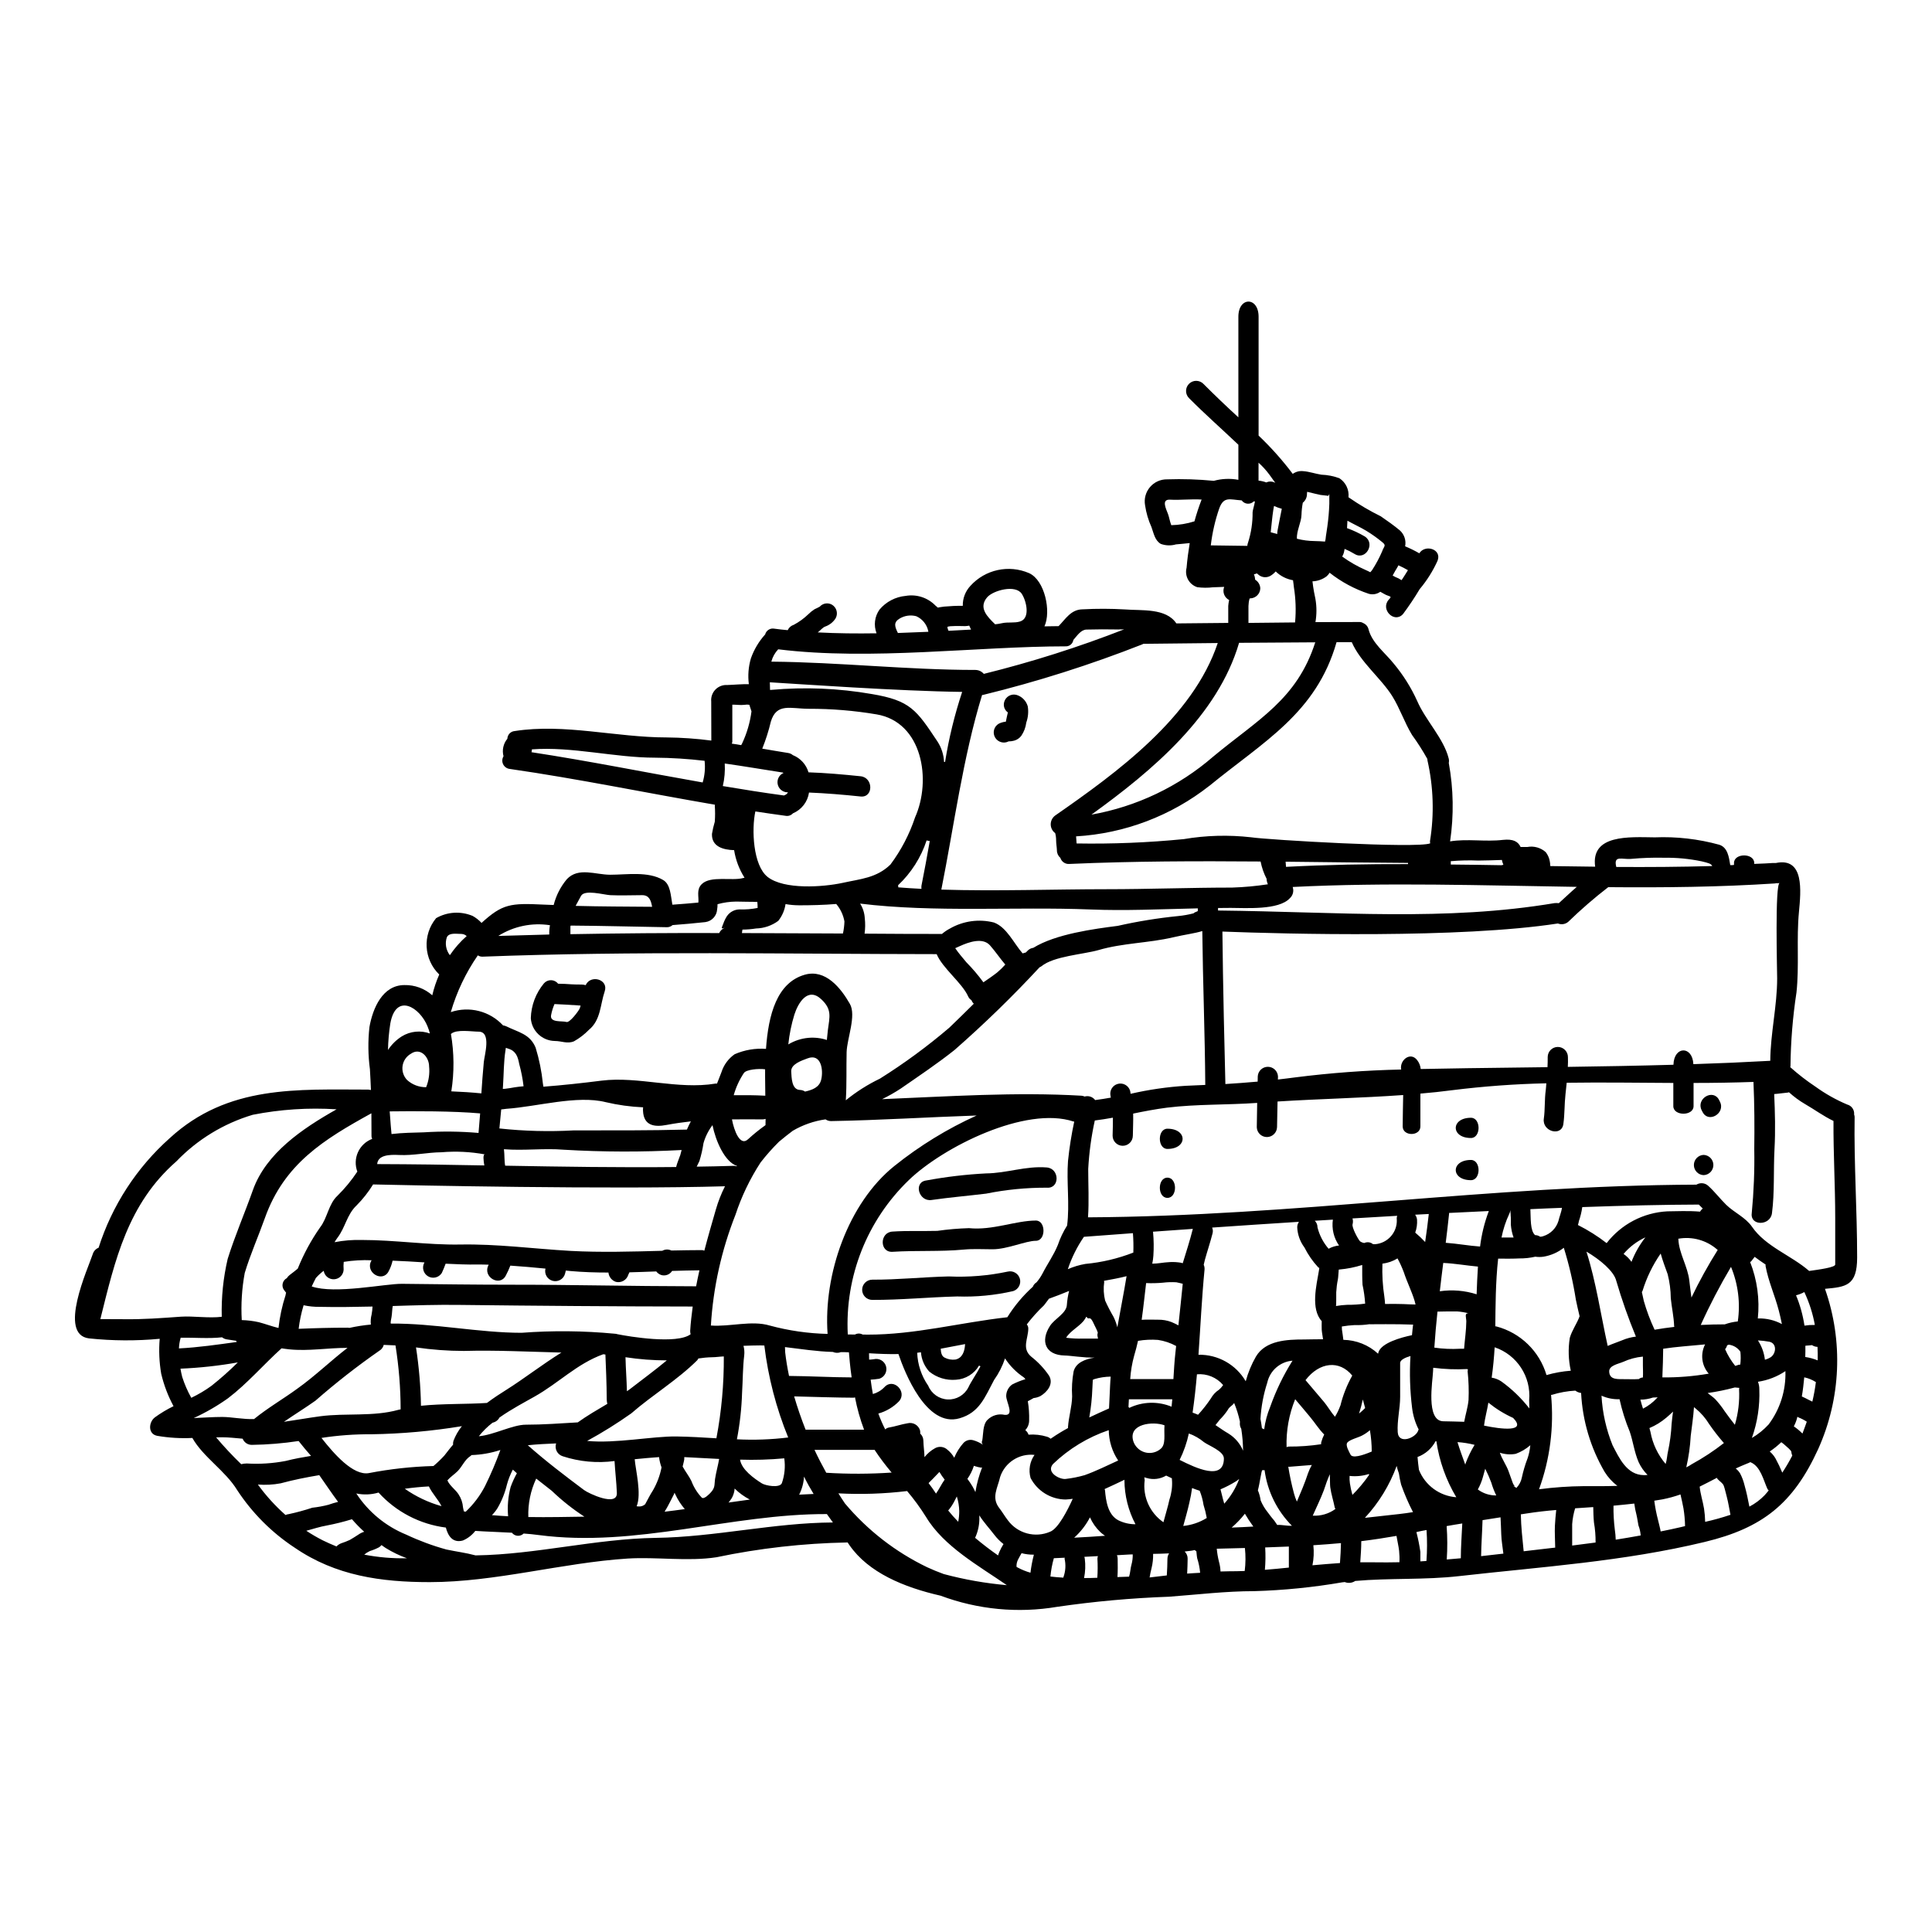<?xml version="1.0" encoding="UTF-8"?>
<!-- Uploaded to: SVG Repo, www.svgrepo.com, Generator: SVG Repo Mixer Tools -->
<svg fill="#000000" width="800px" height="800px" version="1.1" viewBox="144 144 512 512" xmlns="http://www.w3.org/2000/svg">
 <g>
  <path d="m545 519.77c-2.352-1.066-4.559-2.43-6.566-4.055-0.324 2.039-0.914 4.051-1.152 6.086 4.609 0.973 11.418 1.785 7.719-2.031zm-32.711-217.74c0-0.016-0.012-0.027-0.027-0.027-0.078-0.027-0.16-0.055-0.27-0.082-0.469-0.152-0.918-0.355-1.336-0.613-0.273-0.16-0.562-0.324-0.859-0.484-0.883 0.637-2.012 0.836-3.059 0.535-3.754-1.246-7.266-3.133-10.375-5.578-0.211 0.352-0.477 0.668-0.785 0.941-1.086 0.824-2.394 1.289-3.758 1.336 0.188 1.828 0.617 3.938 0.789 4.695 0.348 2.023 0.348 4.09 0 6.113 3.832-0.027 7.723-0.027 11.719-0.027 0.32 0 0.637 0.094 0.906 0.27 0.734 0.285 1.277 0.918 1.449 1.688 0.941 3.621 4.426 6.246 6.625 9.008 2.547 3.039 4.668 6.414 6.297 10.031 2.172 5.016 7 9.891 8.312 15.148 0.102 0.395 0.109 0.805 0.027 1.203 1.254 6.863 1.371 13.883 0.348 20.785 4.586-0.75 9.359 0.16 13.996-0.395 2.754-0.297 4.023 0.457 4.691 1.879h1.801c1.738-0.32 3.531 0.184 4.852 1.363 0.547 0.695 0.918 1.516 1.07 2.391 0.105 0.586 0.133 0.832 0.078 0.723 0.016 0.199 0.043 0.395 0.082 0.586l11.875 0.16c-1.203-8.605 9.055-7.852 15.715-7.773l0.004 0.004c5.805-0.246 11.613 0.418 17.211 1.965 2.172 0.723 2.519 3.215 2.871 5.387v0.004c0.332 0.016 0.664 0 0.992-0.051v-0.512c0-2.68 5.359-2.68 5.359 0v0.238c2.68-0.078 3.488-0.16 4.91-0.238 0.051 0 0.789 0.027 0.832 0 7.59-1.574 6.621 7.477 6.113 12.949-0.695 7.137 0.105 14.348-0.668 21.453l-0.004-0.004c-0.98 6.438-1.508 12.934-1.574 19.441-0.004 0.09-0.023 0.184-0.059 0.27 2.094 1.871 4.316 3.594 6.652 5.144 2.621 1.898 5.445 3.488 8.422 4.75 1.188 0.301 1.973 1.43 1.848 2.652 0.074 0.199 0.121 0.406 0.133 0.617-0.188 12.359 0.668 24.879 0.668 37.293 0 7.512-3.004 7.777-8.527 8.285h0.004c4.879 13.879 4.227 29.102-1.82 42.512-6.625 14.453-14.777 20.887-30.031 24.562-21.586 5.203-43.113 6.57-65.074 9.055-9.117 1.043-18.5 0.48-27.551 1.285l-0.004-0.004c-0.82 0.559-1.867 0.668-2.785 0.297l-0.695 0.078c-7.695 1.324-15.473 2.106-23.273 2.332-7.535 0-15.043 0.91-22.551 1.473-9.938 0.352-19.844 1.246-29.684 2.68-10.375 1.754-21.031 0.734-30.887-2.945-9.758-2.223-19.117-6.113-24.16-13.383-0.156-0.238-0.348-0.484-0.508-0.75-0.051 0-0.078 0.027-0.133 0.027v-0.004c-11.629 0.223-23.207 1.531-34.586 3.914-7.644 1.18-15.848-0.129-23.598 0.352-17.375 1.125-34.992 6.246-52.418 6.246-12.816 0-24.906-1.66-35.766-9.117h-0.004c-6.062-3.984-11.242-9.164-15.227-15.227-3.148-5.176-9.008-8.742-11.906-13.863-3.113 0.152-6.234-0.035-9.305-0.562-2.547-0.48-2.277-3.644-0.641-4.879l-0.004-0.004c1.562-1.137 3.223-2.133 4.961-2.977-1.465-2.711-2.562-5.602-3.269-8.602-0.523-3.055-0.656-6.164-0.395-9.254-6.227 0.582-12.496 0.547-18.715-0.105-8.363-0.992-0.297-18.5 0.992-22.387v-0.004c0.234-0.746 0.797-1.348 1.527-1.637 3.57-11.191 10.082-21.215 18.848-29.035 15.418-14.168 33.852-12.871 52.609-12.871 0.242 0.02 0.484 0.055 0.719 0.105-0.078-1.824-0.156-3.672-0.27-5.469l0.004 0.004c-0.5-3.719-0.543-7.484-0.133-11.211 0.887-5.016 3.488-11.129 9.277-11.129 2.711-0.062 5.348 0.906 7.375 2.711 0.441-1.891 1.062-3.738 1.848-5.512-4.129-4-4.492-10.5-0.832-14.934 2.957-1.695 6.535-1.914 9.68-0.59 0.879 0.488 1.676 1.113 2.359 1.852 5.551-5.043 7.641-5.281 16.438-4.852 0.91 0.051 1.793 0.078 2.68 0.105v-0.004c0.637-2.523 1.836-4.871 3.516-6.863 3.055-3.215 7.559-1.152 11.473-1.152 4.398 0 10.027-0.965 14.023 1.395 1.969 1.152 2.012 4.211 2.441 6.543 2.277-0.156 4.609-0.348 6.887-0.562 0.188-1.574-0.586-3.406 0.887-4.875 2.336-2.336 8.047-0.789 11.02-1.637l0.324-0.078v-0.008c-1.406-2.215-2.344-4.699-2.754-7.293-2.812-0.082-5.981-0.887-5.871-4.289h-0.004c0.184-1.098 0.434-2.18 0.754-3.242 0.105-1.43 0.105-2.863 0-4.293 0.004-0.074 0.023-0.148 0.055-0.215-18.129-3.109-36.211-6.863-54.402-9.488-0.754-0.086-1.41-0.551-1.742-1.23-0.332-0.68-0.293-1.48 0.102-2.125-0.434-1.621-0.055-3.352 1.016-4.644 0.035-1.07 0.863-1.945 1.93-2.035 13.223-2.066 26.895 1.688 40.273 1.688 3.965 0.039 7.922 0.316 11.852 0.832 0-2.68 0-6.891-0.027-10.352-0.113-1.172 0.297-2.332 1.117-3.172 0.824-0.844 1.973-1.281 3.144-1.199 1.852-0.055 3.809-0.27 5.711-0.215-0.297-2.293-0.113-4.621 0.539-6.836 0.828-2.348 2.113-4.508 3.781-6.352 0.281-1.074 1.352-1.742 2.438-1.527 1.152 0.16 2.336 0.293 3.543 0.395v-0.004c0.309-0.684 0.895-1.199 1.609-1.418 1.391-0.742 2.672-1.668 3.809-2.758 0.512-0.516 1.078-0.973 1.691-1.367 0.48-0.238 0.965-0.43 1.395-0.695v-0.004c0.816-0.902 2.156-1.113 3.215-0.508 0.613 0.363 1.055 0.953 1.23 1.641 0.176 0.691 0.07 1.422-0.293 2.031-0.648 0.984-1.598 1.727-2.707 2.117-0.645 0.215-1.262 0.992-1.828 1.422h0.004c-0.066 0.039-0.129 0.082-0.184 0.133 5.148 0.273 10.348 0.324 15.602 0.242v0.004c-0.812-2.098-0.52-4.465 0.785-6.297 1.742-2.07 4.227-3.371 6.918-3.621 2.914-0.504 5.887 0.469 7.938 2.602 0.207 0.152 0.402 0.324 0.586 0.508 0.484-0.133 1.023-0.156 1.664-0.27 1.648-0.152 3.305-0.227 4.961-0.211-0.047-1.957 0.676-3.852 2.012-5.281 3.922-4.344 10.18-5.703 15.551-3.379 4.184 1.875 5.902 10.188 4.074 14.102 1.262-0.027 2.523-0.027 3.754-0.055 1.906-1.969 3.269-4.367 6.273-4.453v0.004c3.805-0.207 7.613-0.199 11.414 0.027 4.262 0.352 10.781-0.43 13.516 3.699 4.527-0.027 9.113-0.074 13.754-0.133v-4.504c0.035-0.523 0.117-1.043 0.242-1.555-1.277-0.648-1.848-2.16-1.312-3.488-0.992 0.055-2.012 0.082-3.004 0.109-1.371 0.164-2.758 0.152-4.129-0.027-2.16-0.691-3.406-2.949-2.84-5.148 0.188-2.227 0.48-4.402 0.832-6.543-1.207 0.16-2.469 0.211-3.644 0.348h-0.004c-1.32 0.387-2.731 0.34-4.019-0.133-1.609-0.938-1.879-2.871-2.469-4.453-0.828-1.832-1.398-3.769-1.691-5.762-0.316-1.723 0.16-3.496 1.293-4.828 1.129-1.336 2.805-2.094 4.555-2.062 4.125-0.141 8.25-0.008 12.359 0.395 2.121-0.586 4.352-0.676 6.516-0.27v-9.297c-4.402-4.184-8.824-8.07-13.086-12.359-1.043-1.051-1.039-2.75 0.016-3.797 1.051-1.043 2.75-1.035 3.793 0.016 3.027 3.031 6.113 5.981 9.277 8.875v-26.648c0-5.363 5.359-5.363 5.359 0v31.488h0.004c3.289 3.129 6.316 6.523 9.047 10.148 0.797-0.574 1.781-0.832 2.758-0.723 1.574 0.105 3.242 0.695 4.824 0.938 1.633 0.055 3.242 0.375 4.773 0.938 1.691 1.094 2.625 3.043 2.414 5.043 0.051 0.051 0.105 0.051 0.16 0.105 2.672 1.852 5.477 3.504 8.391 4.938 1.715 1.18 3.434 2.387 5.043 3.723 1.191 1.059 1.73 2.672 1.418 4.234 1.289 0.535 2.547 1.152 3.754 1.852 1.555-2.465 6.008-1.098 4.852 1.934h0.004c-1.227 2.727-2.824 5.273-4.75 7.559-1.355 2.269-2.828 4.469-4.406 6.59-2.301 2.602-6.086-1.207-3.805-3.781h-0.004c0.207-0.203 0.387-0.426 0.535-0.672-0.078-0.098-0.184-0.152-0.266-0.23zm0.188 0.051 0.027 0.027zm20.645 189.94c-0.977-0.246-1.969-0.406-2.973-0.48-1.742-0.027-3.461 0.023-5.203 0.051-0.348 3.191-0.613 6.356-0.832 9.543 2.254 0.328 4.539 0.426 6.812 0.297h1.07c0.215-2.68 0.562-4.769 0.59-7.238 0-1.047-0.562-2.172 0.535-2.172zm-260.64-42.098c-3.785-0.695-7.644-0.887-11.477-0.562-3.75 0.027-7.508 0.914-11.234 0.723-2.629-0.133-5.606 0-5.816 2.414 9.445 0.027 18.93 0.16 28.395 0.352-0.238-1.344-0.398-2.926 0.133-2.926zm204.85 89.102c0.004-0.023 0.012-0.043 0.027-0.055 0.355 0.848 0.602 1.742 0.727 2.656 0.469 1.133 1.102 2.195 1.875 3.148 0.562 0.75 1.125 1.531 1.766 2.25 0.055 0.082 0.484 0.723 0.75 1.102 1.285-0.078 2.602 0.297 3.891 0.211l0.004 0.004c-3.961-3.988-6.508-9.164-7.246-14.734h-0.59c-0.262 0-0.668 3.484-1.203 5.418zm153.02-59.914v-12.281c0-8.609-0.512-17.188-0.457-25.77-2.602-1.23-5.07-3.055-7.508-4.453-1.535-0.895-2.973-1.953-4.289-3.148-0.086 0.039-0.176 0.066-0.27 0.082-1.285 0.105-2.496 0.324-3.648 0.395 0.215 4.852 0.352 9.758 0.082 14.562-0.297 5.602 0.051 11.473-0.672 17.023-0.453 3.383-5.816 3.406-5.359 0v-0.004c0.543-5.656 0.77-11.34 0.668-17.02 0.078-5.926 0.055-11.855-0.211-17.777-5.254 0.188-10.562 0.27-15.875 0.27v6.141c0 2.68-5.363 2.68-5.363 0v-6.141c-9.406-0.051-18.895-0.184-28.258-0.051-0.109 1.016-0.215 2.035-0.324 3.082-0.297 2.625-0.188 5.227-0.562 7.871-0.484 3.406-5.66 1.969-5.176-1.422 0.352-2.496 0.16-5.043 0.512-7.562 0.078-0.617 0.105-1.23 0.156-1.824-8.316 0.184-16.621 0.793-24.879 1.82-2.816 0.375-5.66 0.668-8.5 0.91v8.691c0 2.68-4.691 2.68-4.691 0 0-2.953 0.105-5.688 0.133-8.312-11.07 0.789-22.281 1.02-33.297 1.715-0.055 2.277-0.109 4.559-0.133 6.836h-0.004c-0.055 1.441-1.238 2.582-2.684 2.582-1.441 0-2.625-1.141-2.68-2.582 0.027-2.172 0.055-4.328 0.105-6.465-7.934 0.562-16.008 0.297-23.887 1.258-3.059 0.395-6.035 0.965-8.98 1.574 0.051 1.969-0.055 3.891-0.082 5.844l-0.004 0.008c0 1.48-1.199 2.68-2.68 2.68-1.48 0-2.68-1.199-2.68-2.68 0.027-1.555 0.105-3.148 0.078-4.769-1.574 0.297-3.188 0.535-4.797 0.746-0.93 4.227-1.512 8.523-1.746 12.844 0 4.238 0.238 8.582-0.055 12.82 54.539-0.297 106.66-8.473 161.23-8.66 1.004-0.613 2.293-0.48 3.148 0.32 1.719 1.555 3.086 3.383 4.746 5.016 2.117 2.066 5.117 3.324 6.836 5.816 3.621 5.281 10.379 7.562 15.148 11.719 2.668-0.379 6.91-0.941 6.91-1.703zm-4.641 25.418c0.027-1.207 0-2.414-0.051-3.594h-0.004c-0.516-0.012-1.016-0.168-1.445-0.457h-0.105l-0.695 0.078c-0.324 0-0.645 0.055-0.969 0.082 0.027 0.992 0 1.969-0.027 2.977h-0.004c1.133 0.164 2.242 0.469 3.301 0.902zm-0.48 5.734c0-0.027-0.027-0.027-0.055-0.027h-0.004c-0.93-0.586-1.953-1.004-3.027-1.23-0.16 1.691-0.348 3.406-0.641 5.07 0.641 0.27 1.23 0.59 1.852 0.91 0.32 0.16 0.641 0.324 0.938 0.457l-0.004-0.004c0.406-1.711 0.723-3.441 0.941-5.188zm-3.031-14.957c0.91-0.141 1.832-0.203 2.754-0.184-0.539-2.988-1.465-5.891-2.754-8.637-0.027-0.027 0-0.055-0.027-0.078-0.695 0.379-1.434 0.668-2.203 0.859 1.07 2.574 1.816 5.269 2.231 8.023zm-0.535 28.609c0.395-1.047 0.789-2.094 1.152-3.148-0.68-0.453-1.41-0.828-2.172-1.125-0.082-0.055-0.215-0.105-0.324-0.188-0.051 0.16-0.051 0.324-0.105 0.457-0.199 0.723-0.477 1.426-0.832 2.09 0.82 0.559 1.582 1.195 2.281 1.898zm-2.684 5.844-0.004 0.004c-0.145-0.332-0.234-0.688-0.266-1.047-0.023-0.348-1.23-1.344-1.527-1.609-0.352-0.332-0.727-0.637-1.125-0.91-0.945 0.906-1.969 1.73-3.059 2.465 0.609 0.523 1.129 1.148 1.531 1.848 0.668 1.219 1.266 2.473 1.793 3.758 0.961-1.461 1.848-2.969 2.652-4.519zm-3.348-151.76-0.004 0.004c-0.316 0.074-0.641 0.09-0.965 0.055-0.055 0-0.109 0.055-0.188 0.055-14.719 0.965-29.469 1.125-44.27 0.992-3.699 2.852-7.234 5.914-10.586 9.168-0.762 0.66-1.824 0.836-2.758 0.457-25.848 3.996-71.938 2.789-88.91 2.144 0.133 13.809 0.59 32.953 0.789 40.406 2.836-0.188 5.711-0.375 8.555-0.645 0-0.453 0.023-0.91 0.023-1.34h-0.004c0.055-1.441 1.242-2.582 2.684-2.582 1.441 0 2.629 1.141 2.684 2.582 0 0.27-0.027 0.535-0.027 0.789 1.527-0.188 3.031-0.348 4.559-0.562h-0.004c9.332-1.188 18.719-1.883 28.121-2.09-0.484-2.414 2.387-4.824 4.207-2.523 0.543 0.688 0.879 1.516 0.969 2.387 4.234-0.082 8.391-0.16 12.438-0.215 7.055-0.078 14.105-0.168 21.156-0.27 0.027-0.887 0.082-1.77 0.055-2.68 0-1.48 1.199-2.68 2.68-2.68s2.68 1.199 2.68 2.68c0.027 0.887 0.027 1.742-0.027 2.602 9.332-0.133 18.664-0.297 27.992-0.562 0.133-5.016 5.043-5.07 5.281-0.16 6.824-0.215 13.617-0.512 20.379-0.887 0.051-7.348 1.824-14.504 1.824-21.852-0.004-2.144-0.621-24.961 0.664-25.285zm0.59 116.9c-0.27-1.422-0.539-2.441-0.832-3.621-1.02-3.938-2.754-7.719-3.488-11.719v0.008c-0.027-0.152-0.027-0.305 0-0.453-0.992-0.645-1.969-1.344-2.898-2.039-0.32 0.43-0.613 0.789-0.938 1.203-0.078 0.137-0.16 0.055-0.27 0.16h0.004c1.871 4.75 2.57 9.883 2.039 14.957h0.297-0.004c2.125-0.023 4.219 0.492 6.086 1.496zm-3.543 26.629-0.004 0.004c3.066-4.074 4.644-9.074 4.477-14.172-2.176 1.465-4.648 2.426-7.238 2.816 0 0.016-0.012 0.027-0.027 0.027 0.242 0.625 0.363 1.297 0.352 1.969 0.168 4.383-0.5 8.762-1.969 12.898 1.641-0.957 3.125-2.152 4.41-3.551zm0.562-17.836c1.5-1.016 1.715-3.723-0.395-4.129v0.004c-0.984-0.184-1.977-0.297-2.977-0.344 1.008 1.539 1.641 3.289 1.848 5.117 0.539-0.141 1.055-0.359 1.523-0.656zm-0.512 35.285-0.004 0.008c-0.137-0.125-0.25-0.27-0.344-0.43-1.047-2.277-1.824-5.953-4.426-7.023-0.027-0.027-0.055-0.027-0.082-0.055-0.32 0.164-0.652 0.309-0.992 0.43-0.992 0.395-1.969 0.832-2.898 1.258 0.473 0.375 0.871 0.828 1.184 1.344 0.508 0.984 0.895 2.031 1.152 3.109 0.539 1.879 0.914 3.754 1.285 5.656 1.492-0.781 2.852-1.797 4.023-3.004 0.379-0.414 0.758-0.871 1.102-1.297zm-7.535-33.355v0.008c0.137-1.129 0.145-2.273 0.027-3.402-0.711-1.055-1.848-1.738-3.109-1.879-0.043 0.031-0.086 0.059-0.133 0.078-0.086 0.039-0.18 0.066-0.273 0.082-0.094 0.387-0.277 0.746-0.535 1.047 0.695 1.586 1.598 3.074 2.684 4.422 0.129-0.051 0.27-0.078 0.395-0.129 0.301-0.129 0.621-0.207 0.949-0.23zm-0.32 6.555c0.004-0.129 0.023-0.254 0.055-0.375-0.395-0.027-0.789-0.055-1.18-0.109-2.371 0.641-4.777 1.137-7.211 1.477 0.668 0.535 1.449 1.074 1.969 1.574 0.938 1.008 1.789 2.09 2.547 3.242 0.914 1.262 1.77 2.441 2.707 3.594 0.898-3.051 1.273-6.231 1.113-9.402zm-0.348-17.965h0.004c0.719-4.902 0.098-9.902-1.797-14.48-2.953 4.981-5.633 10.117-8.016 15.395 2.117-0.109 4.262-0.16 6.379-0.16v-0.004c1.105-0.398 2.258-0.656 3.434-0.766zm-1.934 51.238c-0.324-1.609-0.562-3.242-0.992-4.852-0.27-0.941-0.457-1.969-0.789-2.871-0.27-0.723-1.125-1.18-1.637-1.77-0.078-0.078-0.105-0.211-0.184-0.32-1.504 0.789-3.031 1.574-4.559 2.332 0.184 1.934 0.832 3.859 1.148 5.793h0.004c0.18 1.172 0.281 2.356 0.301 3.543 2.269-0.504 4.508-1.129 6.711-1.871zm-3.379-70.195h0.004c-0.047-0.051-0.102-0.098-0.16-0.133-2.832-2.465-6.629-3.512-10.324-2.84 0.027 0.051 0.055 0.078 0.055 0.133 0.133 3.672 2.496 7.238 2.898 10.965 0.16 1.477 0.375 2.977 0.562 4.481 2.082-4.336 4.41-8.547 6.969-12.621zm1.637 51.168h0.004c-1.406-1.609-2.719-3.301-3.934-5.062-0.945-1.551-2.141-2.93-3.543-4.078-0.145-0.133-0.297-0.258-0.457-0.375-0.16 2.625-0.59 5.281-0.859 7.613-0.152 2.809-0.547 5.598-1.18 8.34 0.504-0.238 0.988-0.516 1.449-0.832 2.988-1.633 5.84-3.508 8.523-5.606zm-4.988-26.145c-0.215 0.027-0.395 0.027-0.59 0.055-3.488 0.352-7.055 0.562-10.512 1.098-0.023 3.113-0.105 4.262-0.184 6.625 0 0.297-0.027 0.617-0.027 0.965l0.004 0.004c4.113 0.043 8.227-0.289 12.281-0.992-1.887-2.141-2.269-5.215-0.965-7.75zm1.902-126.77c-0.324-0.645-0.965-0.789-2.754-1.234h0.004c-3.324-0.695-6.711-1.02-10.105-0.965-2.863-0.062-5.727 0.035-8.578 0.297-2.469 0.238-4.801-1.098-4 2.144 8.469 0.055 16.965 0 25.438-0.242zm-2.519 90.762-1.047-1.047c-9.199 0.027-19.707 0.27-30.887 0.668h0.008c-0.176 1.254-0.473 2.484-0.887 3.676-0.059 0.367-0.148 0.723-0.266 1.07 2.684 1.352 5.234 2.957 7.609 4.801 3.879-5.019 9.758-8.094 16.09-8.422 2.465-0.023 5.602-0.184 8.66 0.082v0.004c0.184-0.324 0.43-0.609 0.727-0.832zm-5.793 84.43c0.352-0.078 0.723-0.16 1.102-0.27l0.004 0.004c-0.027-1.582-0.168-3.16-0.426-4.723-0.215-1.23-0.512-2.441-0.789-3.672-1.566 0.555-3.168 0.992-4.797 1.312-0.723 0.129-1.422 0.238-2.144 0.348 0.219 1.727 0.551 3.434 0.992 5.117 0.238 1.047 0.535 2.039 0.695 3.031 1.801-0.371 3.602-0.719 5.367-1.148zm-1.734-53.059c0-0.082-0.055-0.133-0.055-0.215-0.082-2.519-0.645-4.902-0.887-7.371v-0.004c-0.016-2.152-0.297-4.293-0.828-6.379-0.641-1.797-1.344-3.621-1.852-5.473-2.098 3.023-3.715 6.352-4.797 9.867-0.055 0.133-0.133 0.211-0.188 0.348 0.188 0.836 0.348 1.609 0.508 2.305h-0.004c0.75 2.633 1.711 5.195 2.871 7.672 1.742-0.297 3.488-0.562 5.231-0.75zm-0.723 25.688c0.078-0.992 0.238-2.117 0.375-3.242-0.562 0.535-1.125 1.07-1.766 1.605l-0.004-0.004c-1.34 1.148-2.852 2.078-4.481 2.758 0.078 0.352 0.188 0.668 0.27 1.02 0.566 3.137 1.957 6.066 4.023 8.496 0.348-1.043 0.43-2.574 0.617-3.269 0.52-2.426 0.844-4.887 0.965-7.367zm-3.938-6.812c0.078-0.078 0.188-0.129 0.27-0.211-0.457 0.027-0.883 0.027-1.258 0.055l-0.004-0.004c-1.078 0.375-2.211 0.566-3.348 0.562 0.211 0.789 0.43 1.605 0.695 2.387 1.375-0.699 2.617-1.641 3.664-2.773zm-3.461 20.41v-0.004c0.34 0.008 0.684-0.012 1.02-0.055-0.984-0.977-1.781-2.121-2.359-3.379-1.152-2.656-1.449-5.414-2.363-8.102-1.141-2.746-2.039-5.59-2.68-8.496v-0.078c-1.652 0.055-3.293-0.266-4.797-0.941 0.246 4.523 1.242 8.973 2.945 13.168 1.742 3.348 3.754 7.828 8.254 7.883zm-0.211-25.875c0.078-1.098 0-2.441 0-3.148v-2.391c-1.809 0.164-3.578 0.637-5.231 1.395-1.23 0.535-3.777 0.941-3.699 2.574 0.082 2.305 2.391 1.969 4.184 2.012 1.207 0 2.441 0.055 3.672-0.027 0.301-0.27 0.691-0.418 1.094-0.418zm-0.59 41.855v-0.004c-0.062-0.91-0.262-1.809-0.59-2.656-0.184-0.91-0.297-1.879-0.508-2.754v-0.004c-0.266-0.996-0.461-2.008-0.594-3.031-1.852 0.211-3.676 0.395-5.512 0.562h0.004c-0.031 2.117 0.086 4.231 0.348 6.332 0.133 0.887 0.215 1.781 0.242 2.68 2.231-0.355 4.426-0.727 6.629-1.129zm-2.441-72.477v-0.008c0.898-2.344 2.148-4.539 3.699-6.512-2.231 1.023-4.207 2.523-5.789 4.394 0.824 0.574 1.539 1.293 2.109 2.117zm-2.387 20.727v-0.004c1.141-0.48 2.34-0.797 3.566-0.938-1.996-4.828-3.734-9.762-5.203-14.777-0.613-2.547-4.289-5.629-7.906-7.746 2.547 8.02 3.805 16.754 5.629 24.988 1.359-0.59 2.742-1.047 3.922-1.527zm-10.234 38.691c2.652 0 5.711 0.027 8.875-0.078l0.004-0.008c-1.332-1.012-2.465-2.258-3.356-3.676-3.731-6.379-5.871-13.559-6.246-20.938-0.555-0.062-1.086-0.277-1.531-0.617-2.09 0.113-4.16 0.48-6.164 1.102-0.109 0.027-0.188 0-0.273 0.027h0.004c0.816 8.469-0.273 17.016-3.188 25.012 3.941-0.52 7.91-0.797 11.887-0.832zm3.109 14.934 0.004-0.008c0.02-1.777-0.125-3.551-0.43-5.305-0.133-1.371-0.16-2.707-0.188-4.078l-4.797 0.324h-0.004c-0.418 1.359-0.68 2.762-0.785 4.184v5.684zm-4.234-59.977c-0.352-1.477-0.699-2.926-0.992-4.398v-0.004c-0.727-4.648-1.793-9.238-3.191-13.73-1.57 1.227-3.422 2.035-5.387 2.363-0.723 0.105-1.453 0.105-2.172 0-1.391 0.32-2.812 0.473-4.242 0.457-1.422 0.082-3.887 0.082-5.602 0.055-0.695 6.273-0.695 12.988-0.75 17.938 0.078 0.027 0.16 0 0.27 0.027 6.383 1.676 11.426 6.562 13.297 12.891 2.102-0.605 4.258-0.992 6.438-1.152-0.637-2.852-0.727-5.801-0.27-8.688 0.586-2.066 1.941-3.859 2.613-5.766zm-5.512-109.45c1.609-1.449 3.148-2.926 4.773-4.328-25.098-0.375-50.273-1.23-75.293 0.027l0.004-0.008c0.043 0.113 0.07 0.23 0.082 0.352 0.215 0.961-0.102 1.961-0.828 2.625-2.926 3.242-11.809 2.574-15.797 2.574-0.887 0-0.562 0.027-3.242 0.027v0.668c32.176 0.352 60.195 2.898 89.234-1.969 0.355-0.02 0.711-0.012 1.066 0.023zm0.836 80.73c-2.754 0.105-5.555 0.211-8.367 0.352 0.133 2.301-0.105 5.711 1.258 6.887l0.004-0.004c0.48 0 0.945 0.152 1.34 0.43 0.285-0.008 0.566-0.062 0.832-0.164 1.906-0.59 3.402-2.086 3.996-3.996 0.211-0.988 0.797-2.383 0.934-3.508zm-2.578 90.133 0.789-0.082c-0.027-2.199-0.16-3.938-0.078-5.766 0.051-1.316 0.211-2.785 0.348-4.207-2.602 0.211-5.199 0.508-7.801 0.914l-1.574 0.238c0.051 3.297 0.43 6.516 0.75 9.785zm-6.059-36.953c-0.027-0.746-0.055-1.473-0.055-2.195l0.004-0.004c0.555-6.223-3.223-12.023-9.145-14.023-0.16 2.652-0.395 5.281-0.789 8.047 0.91 0.145 1.781 0.48 2.547 0.992 2.809 2.019 5.312 4.434 7.438 7.168zm-0.535 13.383h0.004c0.41-1.18 0.672-2.406 0.785-3.652-1.137 0.992-2.445 1.766-3.859 2.281-1.406 0.258-2.856 0.156-4.211-0.297 0.559 1.688 1.793 3.406 2.332 4.988 0.352 0.992 0.723 1.969 1.074 2.981 0.297 0.855 0.992 1.125-0.082 0.789v-0.004c0.387 0.121 0.742 0.324 1.047 0.59 0.738-0.75 1.242-1.699 1.449-2.734 0.363-1.688 0.848-3.344 1.461-4.961zm-6.836-58.695h3.191c-0.395-1.098-0.637-2.242-0.727-3.406 0.039-1.289-0.008-2.578-0.133-3.859-0.027 0.355-0.129 0.703-0.297 1.02-0.93 1.984-1.613 4.078-2.039 6.231zm-5.418 84.441c1.969-0.215 3.969-0.43 5.902-0.668-0.188-1.715-0.508-3.379-0.562-5.117-0.027-1.504-0.133-3.004-0.188-4.508-1.574 0.238-3.188 0.512-4.769 0.75-0.094 3.188-0.332 6.352-0.383 9.543zm5.902-183.24v0.004c-0.176-0.406-0.309-0.828-0.391-1.262-1.969 0.055-4.207 0.16-6.191 0.16v0.004c-2.453-0.105-4.906-0.051-7.352 0.16v0.887c5.359 0.051 9.145 0.105 13.484 0.184-0.016-0.062 0.441-0.062 0.441-0.133zm-1.887 167.15c-0.531-1.098-0.973-2.234-1.316-3.402-0.469-1.254-1.004-2.484-1.609-3.676-0.215 0.723-0.395 1.504-0.617 2.227-0.316 1.137-0.766 2.234-1.34 3.269 1.41 1.051 3.125 1.605 4.883 1.582zm-4.289-65.957c0.395-3.219 1.172-6.379 2.32-9.414-3.484 0.16-7.023 0.324-10.535 0.508-0.027 0.082 0.027 0.16 0 0.242-0.27 2.547-0.562 5.117-0.887 7.668 3.047 0.215 6.047 0.777 9.102 0.996zm-0.91 12.652c0.078-2.414 0.184-4.879 0.348-7.344-3.055-0.27-6.113-0.832-9.195-0.965-0.324 2.492-0.617 4.988-0.914 7.508l0.004-0.004c3.269-0.473 6.609-0.199 9.762 0.805zm-2.144 28.02c0.109-2.523 0.027-5.051-0.242-7.559 0-0.176 0.027-0.344 0.082-0.508-0.074-0.039-0.145-0.086-0.211-0.141-3 0.156-6.008 0.039-8.988-0.344-0.027 0.348-0.051 0.668-0.051 0.992-0.082 2.469-1.969 13.059 2.68 13.191 1.879 0.055 3.727 0.055 5.578 0.137 0.348-1.93 0.965-3.812 1.152-5.769zm-0.789 16.812h0.004c0.637-1.715 1.434-3.367 2.387-4.934-1.488-0.379-3.004-0.621-4.531-0.723 0.562 1.879 1.344 3.969 2.066 5.981zm-0.883 15.902c-1.398 0.211-2.754 0.453-4.133 0.695h0.004c0.211 2.945 0.223 5.902 0.027 8.848l3.727-0.324c0.008-3.109 0.25-6.137 0.387-9.219zm-1.574-6.945 0.004-0.004c-2.719-4.551-4.516-9.594-5.281-14.844h-0.219c-1.016 1.938-2.723 3.426-4.777 4.176 0.105 1.152 0.211 2.277 0.375 3.406v-0.004c1.637 4.129 5.496 6.953 9.926 7.266zm-6.965-173.91c1.145-7.102 0.914-14.355-0.676-21.371-0.027-0.133 0-0.242-0.027-0.375-1.227-2.207-2.586-4.34-4.074-6.383-2.012-3.324-3.191-7-5.227-10.27-2.953-4.723-8.445-9.008-10.727-14.293l-4.047 0.004v0.027c-5.359 18.77-19.355 26.305-33.676 38.023l-0.004-0.004c-10.133 7.973-22.465 12.648-35.336 13.406 0.027 0.352 0.051 0.695 0.078 1.043 0 0.273 0.027 0.562 0.055 0.836 9.488 0.164 18.98-0.223 28.422-1.152 5.883-0.996 11.875-1.156 17.805-0.484 4.328 0.672 44.051 3.004 47.484 1.609-0.047-0.203-0.062-0.41-0.051-0.617zm-0.324 98.84c-1.207 0.055-2.414 0.137-3.621 0.188 0.285 0.387 0.461 0.84 0.508 1.316 0.078 1.164-0.086 2.332-0.48 3.43 0.93 0.777 1.805 1.609 2.629 2.492 0.375-2.504 0.695-4.969 0.965-7.426zm-0.621 91.957c0.199-2.731 0.207-5.473 0.027-8.207-0.887 0.16-1.77 0.324-2.68 0.539 0 0.051 0.023 0.078 0.023 0.133 0.434 1.688 0.773 3.394 1.02 5.117v2.519c0.543-0.023 1.078-0.074 1.609-0.102zm-2.172-34.637c0.027-0.078 0.082-0.129 0.109-0.211v-0.004c-0.918-1.801-1.508-3.754-1.746-5.766-0.559-4.543-0.703-9.129-0.426-13.699-1.371 0.395-2.734 1.02-2.734 1.855v8.926c0 3.109-0.832 6.328-0.645 9.383 0.215 3.422 4.883 1.496 5.445-0.465zm-0.723-33.355c-0.078-0.324-0.16-0.613-0.238-0.938-0.789-2.602-2.039-5.043-2.871-7.617l-0.004 0.004c-0.465-1.254-1.02-2.473-1.66-3.644-1.215 0.746-2.578 1.219-3.996 1.391-0.109 2.914 0.062 5.832 0.508 8.715 0.082 0.617 0.16 1.285 0.188 1.969 2.039-0.027 3.055-0.027 4.879 0.027 0.867 0.035 2.176 0.113 3.195 0.113zm-0.938 8.129c0.078-0.941 0.188-1.879 0.297-2.789h-0.43c-3.434-0.16-11.047-0.082-11.047-0.082l-0.004-0.004c0-0.012-0.012-0.023-0.023-0.023-1.324 0.207-2.664 0.289-4 0.242-1.133 0.059-2.262 0.184-3.379 0.375-0.004 0.277 0.004 0.555 0.027 0.832 0.105 0.883 0.297 1.793 0.375 2.703 3.414 0.059 6.688 1.363 9.199 3.68 0.051-0.16 0.078-0.324 0.133-0.484 0.875-2.394 5.879-3.816 8.852-4.43zm-1.047-124.84v-0.293c-10.832-0.055-21.648-0.215-32.441-0.324 0.023 0.453 0.051 0.91 0.105 1.367 10.754-0.566 21.562-0.758 32.336-0.73zm-2.328 172.26c1.23-0.133 2.438-0.32 3.644-0.508-1.215-2.359-2.266-4.793-3.148-7.293-0.27-1.02-0.43-1.969-0.59-2.977-0.242-0.645-0.438-1.301-0.59-1.969-1.867 5.102-4.727 9.777-8.422 13.758 3.043-0.359 6.078-0.656 9.105-1.012zm0.832-247.8c0.508-0.75 0.992-1.574 1.473-2.336l-0.004 0.004c-0.812-0.477-1.656-0.906-2.519-1.289-0.082 0.16-0.188 0.352-0.27 0.512-0.395 0.59-0.789 1.367-1.258 2.195 0.238 0.137 0.48 0.27 0.723 0.395h0.004c0.574 0.211 1.125 0.492 1.633 0.832 0.055-0.117 0.133-0.227 0.215-0.332zm-0.789 260.59v0.004c0.055-1.012 0.027-2.027-0.078-3.031-0.133-1.258-0.484-2.652-0.695-3.969-3.086 0.535-6.195 1.02-9.332 1.395 0 1.797-0.133 3.672-0.27 5.606 1.23 0 2.496-0.027 3.754 0 2.176 0.031 4.406 0.031 6.629-0.023zm-6.508-84.293c3.375-0.234 5.949-3.106 5.82-6.484-0.051-0.352-0.016-0.711 0.105-1.047-3.996 0.242-7.934 0.457-11.852 0.695 0.156 0.496 0.168 1.031 0.027 1.531-0.27 0.832 1.477 4.019 1.969 4.531 0.336 0.23 0.719 0.387 1.125 0.453 0.016-0.016 0.035-0.023 0.055-0.023 0.75-0.328 1.621-0.203 2.25 0.32 0.168 0.02 0.336 0.027 0.5 0.023zm1.93-183.61c0.43-1.316 1.18-1.5 0.133-2.363-1.375-1.145-2.836-2.188-4.367-3.113-1.66-0.992-3.348-1.738-4.961-2.652-0.027 0.668-0.082 1.316-0.109 1.969 1.629 0.586 3.203 1.324 4.695 2.199 2.922 1.852 0.238 6.488-2.707 4.637-0.84-0.516-1.719-0.961-2.629-1.336-0.078 0.348-0.105 0.723-0.211 1.043h-0.004c-0.094 0.348-0.238 0.68-0.426 0.992 1.941 1.402 4.023 2.598 6.219 3.562 0.418 0.18 0.832 0.375 1.23 0.594 0.145-0.188 0.297-0.367 0.457-0.535 1.035-1.586 1.93-3.258 2.68-4.996zm-2.754 238.55c-0.004-1.898-0.168-3.789-0.484-5.656-0.652 0.57-1.371 1.055-2.144 1.449-0.91 0.48-3.148 1.043-3.805 1.793s0.484 2.523 0.789 3.191c0.461 1.07 3.066 0.324 5.641-0.777zm-0.695 6.195h-0.004c-0.027-0.078-0.047-0.16-0.055-0.242-1.648 0.531-3.394 0.703-5.117 0.508-0.035 0.656-0.008 1.316 0.086 1.969 0.152 1.035 0.375 2.055 0.668 3.059 1.629-1.629 3.106-3.398 4.414-5.293zm-1.047-45.395h-0.004c-0.105-1.68-0.34-3.344-0.695-4.988-0.105-1.715-0.082-3.379-0.082-5.254-1.961 0.621-3.984 1.023-6.031 1.203-0.062 0-0.129 0.008-0.188 0.027-0.105 0.887-0.105 1.969-0.242 2.656l-0.004 0.004c-0.223 1.102-0.363 2.223-0.422 3.348-0.027 0.27 0.051 3.621-0.082 3.644h-0.004c0.977-0.172 1.961-0.277 2.949-0.32 1.605 0.016 3.211-0.094 4.797-0.32zm-1.609 29.125h-0.004c0.562-0.453 1.102-0.938 1.609-1.449-0.215-0.789-0.43-1.574-0.617-2.277-0.27 1.254-0.602 2.496-0.996 3.719zm-4.961-2.066c0.68-2.793 1.742-5.481 3.148-7.988-3.379-4.152-8.66-3.644-12.387 1.207 1.633 1.969 3.32 3.859 4.934 5.816 0.914 1.102 1.824 2.68 2.871 3.891h-0.004c0.578-0.922 1.055-1.906 1.418-2.934zm0.16 36.41c-2.41 0.219-4.852 0.406-7.32 0.562v0.004c0.191 1.77 0.113 3.562-0.242 5.309 2.414-0.211 4.852-0.43 7.293-0.59 0.133-1.832 0.238-3.625 0.266-5.289zm-1.477-9.055c-0.051-0.156-0.16-0.238-0.188-0.426-0.348-1.797-0.938-3.516-1.18-5.336-0.082-0.535-0.055-2.09-0.109-3.434l-0.004 0.004c-0.602 1.375-1.125 2.781-1.574 4.215-0.859 2.301-1.969 4.504-2.949 6.754 2.144 0.129 4.269-0.496 6-1.766zm-0.672-76.668c-1.609 0.105-3.219 0.188-4.797 0.297v-0.004c0.469 0.457 0.73 1.09 0.719 1.746 0.52 2.102 1.531 4.047 2.953 5.684 0.051-0.027 0.078-0.055 0.133-0.082 0.816-0.43 1.707-0.695 2.625-0.789-1.395-1.996-1.977-4.445-1.633-6.852zm-0.941-189.67v-2.68c0 0.188-0.238 0.395-0.238 0.535-0.613-0.078-1.477-0.156-2.09-0.238-0.457-0.078-2.336-0.535-3.543-0.832v-0.004c-0.004 0.172-0.023 0.344-0.055 0.508 0.031 0.926-0.379 1.809-1.102 2.387-0.199 1.062-0.316 2.141-0.348 3.219-0.055 2.039-1.344 4.234-1.207 6.328h-0.004c1.535 0.395 3.109 0.602 4.691 0.617 0.887 0 1.828 0.082 2.754 0.137h0.004c0.066-0.195 0.109-0.391 0.137-0.594 0.105-1.152 0.348-2.277 0.48-3.406 0.281-1.98 0.453-3.977 0.52-5.977zm-2.141 248.66c0.188-0.707 0.453-1.391 0.785-2.039-1.449-1.449-2.519-3.219-3.859-4.801-1.258-1.527-2.547-3.027-3.832-4.555h-0.004c-1.641 4.027-2.418 8.355-2.277 12.703 0.184-0.094 0.387-0.148 0.59-0.16 2.867 0.016 5.734-0.195 8.57-0.621-0.02-0.176-0.012-0.355 0.027-0.527zm0.48-27.297c-0.105-0.832-0.297-1.688-0.352-2.519-0.023-0.59-0.023-1.609 0-2.277-2.977-3.246-1.395-9.492-0.746-13.383 0.051-0.238 0.078-0.48 0.105-0.695-0.094-0.07-0.195-0.133-0.297-0.188-1.457-1.57-2.684-3.34-3.644-5.258-1.156-1.543-1.82-3.394-1.91-5.32-0.008-0.527 0.152-1.043 0.453-1.477-8.207 0.512-15.957 1.047-23.008 1.527h0.004c0.215 0.488 0.25 1.039 0.105 1.555-0.59 2.336-1.367 4.613-2.012 6.945-0.105 0.395-0.211 0.887-0.324 1.367h0.004c0.176 0.395 0.25 0.828 0.215 1.258-0.723 7.402-1.07 15.016-1.609 22.578 5.141-0.102 9.934 2.586 12.523 7.027 0.617-2.289 1.527-4.488 2.707-6.543 2.547-4.328 8.336-4.531 12.734-4.531 1.512-0.012 3.254-0.066 5.051-0.066zm-3.996 35.555c0.27-0.773 0.613-1.52 1.02-2.227l-6.086 0.484c-0.055-0.008-0.113-0.027-0.16-0.059 0.379 2.375 0.879 4.731 1.5 7.055 0.199 0.762 0.465 1.504 0.785 2.223 1.039-2.461 2.109-4.902 2.941-7.477zm-3.406-225.68c0.27-3.039 0.16-6.102-0.32-9.117-0.051-0.613-0.16-1.258-0.238-1.902l-0.004 0.004c-1.727-0.297-3.328-1.109-4.586-2.336-0.406 0.469-0.883 0.867-1.418 1.18-1.051 0.594-2.367 0.434-3.246-0.391-0.133-0.105-0.215-0.184-0.324-0.27h0.004c-0.25 0.117-0.516 0.199-0.789 0.246 0.191 0.449 0.297 0.93 0.32 1.418 0.809 0.484 1.324 1.34 1.371 2.281-0.027 1.469-1.215 2.656-2.688 2.68-0.051 0.027-0.105 0.027-0.156 0.055-0.18 0.641-0.277 1.305-0.293 1.969v4.477c4.047-0.051 8.176-0.105 12.387-0.129-0.02-0.082-0.047-0.109-0.02-0.164zm-1.66 250.64v-5.578l-6.273 0.238v0.004c0.121 1.977 0.094 3.957-0.082 5.926 2.117-0.16 4.242-0.375 6.356-0.59zm0.965-54.832c-3.273 0.258-5.996 2.633-6.691 5.844-1.008 3.113-1.613 6.336-1.797 9.602 0.16 0.828 0.293 1.66 0.395 2.492 0.082 0.027 0.137 0.027 0.215 0.055s0.27 0.133 0.375 0.188c0.266-2.027 0.793-4.012 1.574-5.902 1.516-4.301 3.504-8.418 5.93-12.277zm-3.938-220.13c0.324-1.879 0.75-3.754 1.102-5.633h0.004c-0.711-0.184-1.402-0.434-2.066-0.746-0.055 0.348-0.133 0.695-0.188 1.043-0.32 2.012-0.453 3.996-0.691 5.926 0.508 0.133 1.016 0.27 1.5 0.395 0.078 0.027 0.133 0.078 0.211 0.105 0.016-0.367 0.07-0.742 0.121-1.09zm-17.027 60.004c11.742-9.758 22.145-15.094 26.996-30.246-6.543 0.027-13.59 0.082-20.188 0.133-5.656 19.305-22.922 33.852-39.121 45.527v0.004c11.965-2.121 23.133-7.449 32.312-15.418zm16.41-72.5c-0.539-0.723-1.047-1.473-1.574-2.195h-0.004c-0.848-1.145-1.809-2.199-2.867-3.152v4.75c0.703 0.066 1.398 0.227 2.062 0.48 0.762-0.359 1.656-0.316 2.379 0.117zm-1.969 106.39-0.004-0.016c-0.164-0.355-0.273-0.738-0.32-1.125v-0.297c-0.75-1.453-1.293-3.008-1.609-4.613-16.84-0.133-33.648-0.105-50.621 0.645-1.094 0.117-2.117-0.559-2.441-1.609-0.574-0.492-0.91-1.211-0.914-1.969-0.027-0.887-0.211-1.77-0.211-2.684 0.004-0.641-0.078-1.281-0.246-1.902-0.746-0.543-1.184-1.41-1.184-2.332s0.438-1.789 1.184-2.336c16.238-11.297 36.48-25.949 43.078-45.711-9.055 0.078-16.531 0.16-19.734 0.211-0.105 0.027-0.16 0.109-0.238 0.133l-0.004 0.004c-13.758 5.414-27.867 9.895-42.23 13.406-0.078 0.012-0.16 0.012-0.242 0-5.094 16.625-7.426 34.672-10.805 51.59 14.691 0.457 29.762-0.105 43.812-0.105 11.129 0 22.199-0.43 33.328-0.43l-0.004-0.004c3.152-0.102 6.297-0.395 9.414-0.871zm-3.438-101.46v-0.004c-0.098 0.004-0.195-0.004-0.293-0.027-0.438 0.445-1.051 0.668-1.672 0.617-0.621-0.051-1.188-0.375-1.547-0.883h-0.078c-3.113-0.215-4.641-1.098-5.844 2.09-1.105 3.188-1.859 6.488-2.258 9.84 3.219 0.055 6.465 0.109 9.684 0.133 0.012-0.293 0.074-0.586 0.184-0.859 0.836-2.598 1.242-5.312 1.211-8.039 0.02-0.562 0.465-1.879 0.625-2.871zm-0.426 271.66c-0.027-0.027-0.027-0.027-0.027-0.055v-0.004c-0.793-1.074-1.527-2.195-2.199-3.348-1.047 1.336-2.223 2.566-3.512 3.672 1.914-0.059 3.844-0.164 5.75-0.27zm-2.277 11.773v-0.004c0.254-2.019 0.273-4.062 0.051-6.09-2.492 0.055-4.988 0.133-7.453 0.188l-0.004 0.004c0.102 1.129 0.289 2.246 0.562 3.348 0.25 0.875 0.395 1.773 0.43 2.68 0.75 0 1.504-0.051 2.227-0.051 1.402 0 2.801-0.027 4.199-0.078zm-0.434-31.855v-0.004c-0.016-1.949-0.176-3.894-0.48-5.82-0.242-0.402-0.371-0.867-0.375-1.34 0-0.188 0.023-0.395 0.023-0.562-0.363-1.684-0.875-3.336-1.527-4.934-0.117 0.164-0.246 0.316-0.395 0.457-0.645 0.59-0.941 0.668-1.371 1.477h0.004c-0.594 0.871-1.27 1.688-2.012 2.438-0.395 0.48-0.789 0.965-1.18 1.473 1.316 0.887 2.492 1.715 3.461 2.254l-0.004 0.004c1.734 1.074 3.086 2.668 3.867 4.555zm-1.043 7.477c-0.242 0.199-0.492 0.387-0.754 0.562-1.332 0.836-2.731 1.562-4.184 2.172 0.242 0.887 0.43 1.77 0.672 2.68l0.32 1.125c1.715-1.914 3.059-4.133 3.957-6.539zm-5.363-23.648h-0.004c0.438-0.363 0.816-0.785 1.129-1.258-1.719-2.019-4.305-3.078-6.945-2.844-0.297 3.434-0.668 6.809-1.152 10.16 0.484 0.16 0.969 0.352 1.449 0.562 1.242-1.355 2.379-2.805 3.402-4.332 0.512-0.926 1.242-1.711 2.129-2.289zm1.316 18.176c0-1.902-4.023-3.379-5.254-4.285h-0.004c-1.195-1-2.559-1.781-4.023-2.309-0.52 2.426-1.34 4.777-2.441 7 4.305 2.168 11.73 5.676 11.73-0.406zm-4.531 15.797h-0.004c-0.211-1.18-0.496-2.344-0.859-3.488-0.191-1.277-0.531-2.531-1.02-3.727-0.695-0.211-1.344-0.453-2.012-0.719l0.004-0.004c-0.168 1.273-0.398 2.535-0.699 3.781-0.457 2.117-1.074 4.184-1.637 6.273 2.215-0.223 4.344-0.945 6.234-2.117zm-0.395-114.76c-0.082-12.988-0.645-27.457-0.789-40.781-2.035 0.641-4.664 0.938-7.719 1.66-6.519 1.531-13.383 1.504-19.789 3.383-4.019 1.148-11.879 1.605-15.121 4.289h-0.004c-0.148 0.109-0.312 0.199-0.484 0.266-7.121 7.688-14.641 14.996-22.52 21.906-4.582 3.648-9.445 6.891-14.266 10.234-1.59 1.047-3.246 1.988-4.957 2.816 17.617-0.723 35.395-1.934 52.848-0.914 0.285 0.023 0.566 0.098 0.828 0.219 1.035-0.301 2.144 0.074 2.789 0.934 1.398-0.188 2.789-0.395 4.156-0.645-0.023-0.16-0.051-0.32-0.078-0.453-0.32-1.398 0.52-2.805 1.906-3.184 1.383-0.383 2.824 0.398 3.266 1.766 0.07 0.281 0.117 0.566 0.137 0.855 4.797-1.102 9.672-1.812 14.582-2.121zm-0.969-155.13c-2.754-0.184-5.656 0.188-8.391 0.027-2.363-0.105-1.016 2.441-0.508 3.832 0.27 0.668 0.484 2.012 0.859 2.926v0.004c2.086-0.043 4.152-0.387 6.141-1.02 0.531-1.957 1.168-3.879 1.898-5.769zm-0.395 284.43h0.004c-0.117-1.32-0.383-2.625-0.789-3.891-0.133-0.695-0.188-1.879-0.238-1.879l-0.051 0.004c-0.133 0-0.238-0.27-0.395-0.27-0.883 0.242-1.766 0.242-2.625 0.395 0.52 0.496 0.805 1.188 0.785 1.906 0 1.316-0.078 2.629-0.129 3.938 1.152-0.109 2.309-0.133 3.434-0.215zm-0.617-175.4v-0.695c-10.727 0.242-19.117 0.672-28.477 0.297-19.895-0.789-41.238 0.859-61.008-1.555h-0.004c0.734 1.16 1.156 2.488 1.234 3.859 0.156 1.363 0.137 2.742-0.051 4.102 6.863 0.055 13.703 0.082 20.512 0.082h-0.004c0.637-0.555 1.34-1.031 2.09-1.422 3.539-2.039 7.734-2.617 11.691-1.609 3.383 1.258 5.231 5.473 7.59 8.18l0.859-0.242 0.562-0.562h-0.004c0.395-0.367 0.891-0.602 1.422-0.672 5.926-3.672 16.113-5.016 22.363-5.816 5.289-1.195 10.641-2.062 16.031-2.602 1.379-0.133 2.742-0.375 4.078-0.723 0.172-0.289 1.113-0.504 1.113-0.621zm-3.996 93.363c0.938-3.031 1.902-6.035 2.68-9.117-3.809 0.27-7.348 0.535-10.562 0.75 0 0.078 0.027 0.133 0.027 0.184v0.004c0.188 2.043 0.211 4.098 0.078 6.141-0.047 0.723-0.148 1.438-0.297 2.144 1.422 0 3.191-0.348 4.023-0.375v0.004c0.98-0.102 1.969-0.09 2.949 0.027 0.371 0.031 0.742 0.105 1.102 0.219zm-1.145 16.453c0.395-3.676 0.789-7.348 1.152-11.02-0.562-0.133-1.125-0.297-1.688-0.395-1.191-0.074-2.387-0.039-3.566 0.105-1.48 0.137-2.969 0.172-4.453 0.105-0.395 3.246-0.719 6.492-1.18 9.734 1.449-0.105 2.977-0.027 4.328-0.027 1.219-0.023 2.43 0.184 3.566 0.617 0.656 0.254 1.238 0.574 1.84 0.879zm-0.789 7.211c0.078-0.59 0.133-1.152 0.188-1.742-1.492-0.816-3.117-1.363-4.801-1.613-1.762-0.133-3.535-0.051-5.277 0.246h-0.027c-0.297 1.316-0.617 2.629-1.02 3.938-0.559 2.023-0.906 4.098-1.047 6.195h11.449c0.141-2.34 0.27-4.672 0.535-7.031zm-1.02 14.348c0.082-0.672 0.133-1.316 0.188-1.969h-11.5c-0.055 0.672-0.055 1.344-0.109 2.012 0.082 0.078 0.137 0.188 0.215 0.27v-0.004c3.523-1.684 7.594-1.801 11.207-0.316zm-0.555 24.574c0.547-1.617 0.777-3.328 0.672-5.035-0.035-0.188-0.043-0.375-0.027-0.566l-1.527-0.723c-1.559 0.93-3.438 1.164-5.176 0.641-0.215-0.055-0.395-0.133-0.617-0.188 0.051 0.262 0.086 0.523 0.105 0.785-0.566 4.348 1.352 8.645 4.965 11.129 0.527-2.019 1.168-4.031 1.605-6.043zm-0.535 15.684v0.004c0.004-0.496 0.152-0.98 0.43-1.395-1.367 0.078-2.785 0.105-4.234 0.133 0.031 1.246-0.102 2.488-0.395 3.699-0.238 0.836-0.375 1.688-0.535 2.547 1.527-0.184 3.059-0.375 4.559-0.535 0.09-1.477 0.168-2.973 0.168-4.449zm-1.879-29.035c1.574-1.152 0.887-3.996 1.098-6.297-3.004-1.125-9.73-0.457-8.266 4.234 0.453 1.363 1.527 2.43 2.891 2.875 1.367 0.445 2.863 0.215 4.031-0.617 0.078-0.059 0.16-0.141 0.238-0.195zm-7.168-52.066c0.062-1.719 0.027-3.438-0.105-5.148-6.059 0.457-10.562 0.789-12.988 0.965-1.816 2.644-3.254 5.531-4.262 8.578 1.492-0.652 3.059-1.121 4.664-1.395 4.348-0.406 8.621-1.418 12.691-3zm-0.16 79.98c-0.293 0-0.613 0-0.91 0.027-0.992 0.055-2.09 0.105-3.269 0.188 0.121 0.289 0.188 0.598 0.188 0.91 0.023 1.637 0.051 3.273-0.055 4.879 1.07-0.055 2.09-0.078 3.082-0.105 0.324-0.992 0.352-2.199 0.645-3.242h0.004c0.234-0.867 0.344-1.762 0.316-2.66zm-2.195-19.652c0-0.055 0.027-0.078 0.027-0.133-1.742 0.832-3.488 1.66-5.281 2.469v-0.004c0.051 0.109 0.086 0.227 0.105 0.348 0.238 2.734 0.723 6.465 3.543 7.938 1.406 0.695 2.957 1.055 4.531 1.043-1.898-3.598-2.902-7.598-2.926-11.664zm-0.078-225.49c-0.789 0-1.398 0.027-1.77 0.027-2.754-0.051-5.473-0.051-8.207 0.027-1.5 0.027-2.547 1.715-3.484 2.754v-0.004c-0.137 0.945-0.926 1.656-1.879 1.691-23.781 0-51.59 3.832-76.336 0.789v-0.004c-0.867 0.922-1.496 2.047-1.82 3.273 18.016 0.16 36.141 2.199 54.133 2.199 0.836 0.023 1.629 0.402 2.172 1.043 12.637-3.125 25.062-7.066 37.191-11.801zm-1.797 184.95c0.789-4.504 1.715-9.055 2.441-13.539-1.969 0.508-3.969 0.859-5.981 1.23 0 0.109 0.051 0.215 0.051 0.352v-0.004c-0.23 1.629-0.148 3.281 0.242 4.879 0.684 1.504 1.445 2.973 2.277 4.398 0.406 0.859 0.73 1.758 0.965 2.68zm-1.93 15.523c0.023-0.789 0.105-1.633 0.16-2.441v-0.004c-1.453 0.02-2.898 0.238-4.289 0.648-0.188 0.078-0.297 0.133-0.434 0.184-0.02 0.051-0.027 0.105-0.023 0.16-0.055 0.699-0.082 1.398-0.105 2.094h-0.004c-0.09 2.594-0.367 5.18-0.816 7.734 1.742-0.836 3.488-1.609 5.231-2.391 0.062-1.965 0.223-3.977 0.281-5.988zm2.141 19.785v-0.004c-1.594-2.383-2.457-5.176-2.492-8.039-5.527 1.871-10.57 4.938-14.777 8.98-1.969 2.277 1.969 4.234 3.461 3.938 1.668-0.195 3.32-0.527 4.934-0.992 3.055-1.094 5.945-2.543 8.875-3.879zm-3.484 19.953v-0.004c-0.434-0.293-0.848-0.617-1.23-0.969-1.168-1.109-2.106-2.441-2.758-3.914-1.059 2.035-2.477 3.863-4.184 5.391 2.863-0.133 5.492-0.32 8.172-0.508zm-2.012-52.262c0.055 0 0.105 0.027 0.16 0.027-0.055-0.297-0.105-0.535-0.16-0.832-0.02-0.254 0.016-0.512 0.105-0.75-0.113-0.371-0.254-0.73-0.43-1.074-0.562-1.043-1.152-2.731-1.688-2.731h-0.43c-0.211 0-0.348-0.395-0.535-0.43-0.082 0.297-0.133 0.27-0.297 0.535-0.965 1.77-3.938 3.148-5.016 5.039l0.004-0.004c1.492 0.195 3 0.266 4.504 0.219zm0.133 57.648c-1.203 0.055-2.414 0.133-3.594 0.188 0.051 0.156 0.09 0.316 0.113 0.48 0.219 1.715 0.152 3.453-0.191 5.148 1.18 0 2.332-0.023 3.512-0.078v-0.004c0.117-1.688 0.125-3.379 0.027-5.066 0.016-0.23 0.062-0.453 0.133-0.672zm-0.887-52.605c-3 0.051-6.297-0.535-7.961-0.562-5.039-0.109-6.488-3.754-3.859-7.832 1.207-1.902 4.371-3.348 4.481-5.574h-0.004c0.09-1.25 0.289-2.488 0.594-3.703-1.77 0.719-3.566 1.445-5.336 2.062-0.457 0.59-0.859 1.18-1.316 1.742v0.004c-1.652 1.562-3.18 3.258-4.559 5.066 0.254 0.297 0.395 0.68 0.395 1.074 0 2.68-1.824 5.281 0.789 7.477h-0.004c1.828 1.422 3.422 3.125 4.723 5.043 1.285 2.199-0.512 4.328-2.277 5.387-0.57 0.289-1.188 0.469-1.824 0.535-0.645 0.395-1.152 0.645-1.531 0.836 0.281 1.68 0.395 3.387 0.348 5.09 0.004 0.957-0.359 1.879-1.02 2.574 0.402 0.305 0.699 0.723 0.859 1.203 1.645-0.125 3.301 0.055 4.879 0.539 0.367 0.105 0.703 0.289 0.992 0.535 0.109-0.086 0.227-0.164 0.348-0.238 1.375-0.941 2.801-1.809 4.266-2.602 0-0.078-0.055-0.133-0.027-0.238 0.188-2.754 1.043-5.363 1.098-8.125v-0.004c-0.141-2.223-0.008-4.457 0.395-6.648 0.609-2.277 2.973-3.242 5.559-3.641zm-5.387-62.559h-0.16c-12.711-4.234-34.613 6.758-43.691 15.523v0.004c-11.051 10.648-16.945 25.562-16.164 40.891 0.641 0 1.285 0.027 1.902 0.027 0.633-0.352 1.402-0.352 2.039 0 0.43 0.023 0.859 0.023 1.285 0.023 12.594 0.027 24.613-3.215 37.055-4.609 1.863-2.996 4.141-5.719 6.762-8.082 0.188-0.492 0.539-0.91 0.992-1.18 0.609-0.719 1.137-1.5 1.574-2.336 1.316-2.574 2.949-4.824 4.051-7.535v0.004c0.613-1.82 1.441-3.555 2.465-5.176 0.719-5.684-0.188-11.473 0.238-17.16h0.004c0.359-3.492 0.91-6.961 1.648-10.395zm-0.395 99.977c-0.645 0.082-1.258 0.16-1.906 0.188h0.004c-3.91-0.047-7.477-2.242-9.277-5.711-0.59-2.09-0.207-4.336 1.047-6.113-4.027-0.445-7.82 1.977-9.105 5.82-0.645 2.898-2.414 5.473-0.238 8.266 0.832 1.07 1.445 2.168 2.277 3.242 2.574 3.5 7.223 4.754 11.207 3.031 2.152-0.832 4.644-5.762 5.984-8.715zm-2.469 20.754h0.004c0.566-1.574 0.672-3.277 0.293-4.906 0-0.078 0.055-0.16 0.055-0.238-1.125 0.055-2.094 0.105-2.898 0.133l0.004-0.004c-0.449 1.59-0.754 3.215-0.91 4.856 1.098 0.133 2.25 0.238 3.43 0.297v-0.004c-0.008-0.043 0-0.086 0.02-0.125zm-7.828-5.953v0.004c-1.102 0.016-2.203-0.117-3.269-0.395-0.297 0.539-0.617 1.074-0.887 1.609-0.332 0.613-0.492 1.312-0.453 2.012 0.109 0.055 0.215 0.133 0.324 0.188h-0.004c1.074 0.574 2.207 1.031 3.379 1.367 0.191-1.609 0.496-3.207 0.902-4.773zm-2.25-46.508c-0.145-0.145-0.273-0.297-0.395-0.457-1.996-1.324-3.699-3.039-5.008-5.043-0.676 2.039-1.652 3.965-2.898 5.711-2.441 4.531-3.832 8.637-9.172 10.164-8.82 2.547-14.586-12.336-16.168-17.027-2.598 0.055-5.199-0.055-7.801-0.211 0 0.562 0.027 1.125 0.027 1.688 0.414-0.012 0.824-0.047 1.23-0.109 1.414-0.355 2.852 0.48 3.246 1.883 0.391 1.406-0.402 2.863-1.797 3.293-0.789 0.133-1.527 0.184-2.277 0.238 0.16 1.285 0.352 2.574 0.59 3.805v0.004c1.176-0.324 2.242-0.961 3.082-1.848 2.363-2.547 6.141 1.258 3.809 3.805-1.5 1.531-3.379 2.641-5.441 3.219 0.52 1.438 1.129 2.844 1.82 4.207 0.27-0.27 0.617-0.445 0.992-0.508 1.664-0.27 3.269-0.859 4.934-1.125 1.422-0.352 2.871 0.473 3.297 1.875 0.059 0.281 0.078 0.574 0.055 0.863 0.523 0.48 0.824 1.16 0.832 1.871 0.027 1.477 0.27 2.926 0.297 4.371l-0.004 0.004c0.77-0.98 1.727-1.789 2.816-2.387 1.055-0.578 2.359-0.422 3.246 0.395 0.738 0.59 1.359 1.316 1.824 2.141 0.594-1.441 1.43-2.773 2.465-3.938 0.668-0.699 1.672-0.969 2.598-0.695 0.918 0.262 1.789 0.672 2.574 1.207-0.34-0.281-0.43-0.766-0.211-1.152 0.297-1.637 0.105-4.184 1.367-5.445v0.004c1.191-1.211 2.926-1.719 4.582-1.344 2.656 0.215 0.395-3.379 0.395-5.016 0.012-1.203 0.598-2.328 1.574-3.027 1.125-0.582 2.305-1.055 3.519-1.414zm-1.395-200.8c2.754-0.859 1.66-5.445 0.43-7.32-1.637-2.519-7.512-0.938-9.145 0.887-2.441 2.812 0.051 5.203 2.09 7.188l0.004-0.004c0.613-0.055 1.223-0.152 1.82-0.293 1.547-0.352 3.262 0.023 4.793-0.457zm-5.512 246.57h0.004c0.312-0.715 0.68-1.406 1.098-2.066-0.926-0.723-1.754-1.559-2.465-2.492-1.18-1.574-2.789-3.269-3.938-5.117v1.207c-0.047 1.641-0.43 3.258-1.125 4.746 2.012 1.688 4.074 3.269 6.086 4.664 0.098-0.32 0.211-0.633 0.348-0.941zm-0.57-153.55c0.766-0.641 1.48-1.34 2.144-2.09-1.422-1.664-2.629-3.488-4.074-5.117-1.934-2.144-5.633-0.836-7.938 0.211l-1.258 0.562c0.914 1.344 1.906 2.469 2.926 3.699l-0.004 0.004c1.645 1.664 3.164 3.449 4.547 5.34 1.23-0.84 2.492-1.695 3.656-2.609zm-3.981 131.14c-0.105 0.297-2.012-0.324-2.195-0.395-0.395 1.23-0.973 2.398-1.719 3.457 0.496 0.652 0.953 1.332 1.367 2.039 0.273 0.477 0.527 0.969 0.75 1.477 0.359-2.254 0.961-4.457 1.797-6.578zm-0.457-26.766c-0.133-0.055-0.238-0.137-0.375-0.188-1.281 2.191-3.574 3.598-6.113 3.75-2.551 0.223-5.094-0.555-7.082-2.168-1.285-1.414-2.062-3.215-2.199-5.117-0.324 0.051-0.641 0.105-0.992 0.133 0.113 3.133 1.129 6.168 2.922 8.742 0.867 2.117 2.887 3.535 5.168 3.633 2.285 0.098 4.418-1.145 5.461-3.18 0.719-1.551 2.168-3.586 3.211-5.598zm6.977 57.992c-7.32-5.066-16.703-10.234-21.398-18.07h-0.004c-1.5-2.406-3.176-4.699-5.012-6.863-6.039 0.727-12.129 0.934-18.207 0.613 0.562 0.914 1.152 1.797 1.742 2.684h0.004c5.981 7.106 13.398 12.863 21.77 16.891 1.449 0.672 2.898 1.258 4.371 1.797v0.004c5.481 1.469 11.078 2.457 16.734 2.953zm-8.742-154.08c-0.273-0.266-0.484-0.586-0.621-0.941-0.391-0.238-0.699-0.594-0.883-1.016-1.574-3.543-6.781-7.453-8.336-11.184-39.551-0.027-80.414-0.859-120.28 0.668v0.004c-0.465 0.023-0.926-0.098-1.316-0.348-3.18 4.594-5.598 9.672-7.16 15.039 4.902-1.656 10.32-0.281 13.836 3.516 0.316 0.043 0.625 0.133 0.914 0.27 3.148 1.574 6.191 1.969 7.719 5.606v-0.004c0.953 3.102 1.602 6.289 1.934 9.52 0.059 0.281 0.102 0.57 0.133 0.859 5.176-0.395 10.352-0.965 15.445-1.609 9.68-1.203 20.164 2.441 30.133 0.789v-0.004c0.145-0.016 0.289-0.016 0.434 0 0.375-0.992 0.789-1.969 1.18-3.031 0.609-1.922 1.836-3.59 3.488-4.746 2.613-1.145 5.469-1.633 8.312-1.422 0.641-9.09 2.894-17.535 10.27-19.652 5.512-1.574 9.574 3.543 11.957 7.723 1.766 3.082-0.75 9.195-0.859 12.762-0.105 4.238 0.055 8.531-0.215 12.793 2.781-2.266 5.82-4.191 9.051-5.742 6.453-4.051 12.602-8.566 18.395-13.516 2.18-2.07 4.324-4.215 6.473-6.332zm-0.727-99.152-0.484-1.047c-0.359 0.078-0.727 0.121-1.098 0.133 0 0-2.469-0.078-3.938 0.027h0.004c-0.258 0.027-0.508 0.082-0.754 0.164 0.027 0.363 0.129 0.719 0.301 1.047zm-1.574 189.35c-2.144 0.395-4.328 0.832-6.465 1.23 0.055 0.941 0.215 1.969 1.047 2.363h0.004c0.871 0.457 1.863 0.633 2.84 0.508 1.922-0.395 2.488-2.309 2.566-4.102zm-1.828 47.082h0.004c0.184-0.926 0.273-1.871 0.27-2.816-0.027-1.32-0.246-2.629-0.645-3.887-0.27 0.508-0.48 0.965-0.613 1.203-0.453 0.906-1.012 1.754-1.668 2.523 0.805 0.992 1.688 1.984 2.648 2.977zm-3.484-201.36h0.004c1.008-6.297 2.523-12.5 4.531-18.555-16.812-0.211-43.73-2.117-50.969-2.547 0 0.668 0.023 1.367 0.051 2.012 0.098-0.016 0.199-0.016 0.297 0 8.891-0.801 17.852-0.434 26.648 1.098 10.27 1.715 11.852 4.211 17.457 12.629v0.004c1.035 1.602 1.625 3.453 1.715 5.359zm-13.406 107.06h0.004c6.668-5.344 13.98-9.832 21.77-13.355-12.895 0.43-25.844 1.258-38.574 1.477-0.527 0.004-1.043-0.152-1.473-0.457-3.066 0.434-6.019 1.465-8.688 3.031-1.23 0.91-2.441 1.906-3.644 2.898-1.746 1.727-3.379 3.566-4.883 5.508-2.805 4.316-5.043 8.977-6.652 13.863-3.703 9.375-5.902 19.277-6.512 29.336 5.094 0.375 10.805-1.426 15.578 0 5.008 1.355 10.164 2.102 15.352 2.223-1.133-15.723 5.438-34.68 17.719-44.52zm13.301 83.145h0.004c-0.512-0.648-0.977-1.328-1.395-2.039-1.047 1.102-2.254 2.363-2.871 2.953 0.695 0.883 1.34 1.824 1.969 2.785 0.84-1.176 1.457-2.543 2.289-3.695zm-4.324-224.69c-0.027-0.105-0.047-0.211-0.051-0.32-0.398-1.691-1.562-3.098-3.148-3.809-1.488-0.398-3.078-0.176-4.398 0.613-1.715 1.02-1.285 2.172-0.48 3.809v0.023zm0.375 55.445v0.004c-0.281-0.023-0.559-0.078-0.832-0.164-1.492 4.527-4.09 8.609-7.559 11.879 0.031 0.188 0.051 0.375 0.055 0.562 2.039 0.16 4.074 0.297 6.141 0.395-0.043-0.285-0.043-0.574 0-0.859 0.777-3.891 1.5-7.828 2.195-11.809zm-3.914-6.219c4.453-9.895 2.012-25.312-10.234-27.352l0.004 0.004c-5.91-0.996-11.895-1.492-17.887-1.473-4.824 0-8.555-1.664-10.086 3.406l0.004-0.004c-0.582 2.441-1.34 4.836-2.277 7.16 2.305 0.395 4.586 0.789 6.887 1.152 0.449 0.07 0.867 0.266 1.211 0.562 2.012 0.801 3.547 2.481 4.156 4.559 4.613 0.16 9.168 0.562 13.809 1.043 3.406 0.352 3.434 5.711 0 5.363-4.586-0.484-9.117-0.859-13.672-1.047l-0.004 0.004c-0.355 2.457-1.973 4.547-4.262 5.508-0.496 0.551-1.246 0.797-1.969 0.648-2.652-0.352-5.332-0.75-7.988-1.152-1.016 4.723-0.641 14.266 3.246 17.352 4.367 3.43 14.691 2.703 19.895 1.574 4.691-1.047 8.98-1.262 12.684-4.879l-0.004-0.004c2.812-3.769 5-7.961 6.488-12.422zm-6.195 173.58c-1.625-1.918-3.141-3.93-4.527-6.027-0.055 0-0.078 0.023-0.133 0.023h-15.773c0.965 2.066 2.008 4.078 3.109 6.062 5.769 0.355 11.559 0.34 17.324-0.051zm-22.797-11.359h15.496c-1.047-2.785-1.852-5.656-2.41-8.578-0.105 0.027-0.188 0.105-0.32 0.105-3.781 0-11.531-0.238-15.797-0.348 0.867 2.977 1.887 5.926 3.031 8.82zm12.203-13.855c-0.43-2.949-0.613-5.387-0.719-6.648-0.723-0.043-1.418-0.043-2.144-0.043-0.684 0.262-1.445 0.242-2.117-0.055-4.238-0.105-8.5-0.789-12.688-1.285 0 0.457 0.055 0.941 0.055 1.398 0.238 2.09 0.59 4.18 1.02 6.246 5.098 0.035 11.773 0.387 16.594 0.387zm-2.301-117.63h-0.004c0.23-1.059 0.363-2.133 0.395-3.215-0.305-1.703-1.055-3.293-2.172-4.613-3.297 0.27-6.648 0.352-9.895 0.352v-0.004c-1.188-0.004-2.375-0.113-3.543-0.32-0.234 1.629-0.902 3.164-1.93 4.449-1.703 1.258-3.754 1.961-5.871 2.012-1.188 0.191-2.391 0.293-3.594 0.297-0.027 0.051 0 0.051-0.051 0.133-0.027 0.27-0.082 0.535-0.109 0.789 8.938 0.039 17.863 0.082 26.777 0.117zm-2.656 156.08c-0.535-0.75-1.07-1.504-1.609-2.227-25.414-0.105-50.488 8.98-76.414 5.551-1.285-0.184-2.629-0.297-3.938-0.395-0.426 0.418-1.012 0.637-1.605 0.598-0.598-0.043-1.145-0.336-1.508-0.812-3.215-0.188-6.488-0.27-9.707-0.484-0.859 1.121-1.996 1.996-3.293 2.547-2.684 0.723-3.938-1.203-4.508-3.434v0.004c-6.859-0.871-13.184-4.16-17.832-9.277-1.918 0.566-3.945 0.648-5.902 0.238 3.203 4.902 7.824 8.707 13.242 10.914 3.426 1.613 6.981 2.934 10.629 3.938 2.652 0.562 5.144 0.863 7.719 1.555h0.188c15.926-0.238 31.609-4.398 47.59-4.637 15.82-0.223 31.211-4.004 46.949-4.082zm-1.34-130.5c0.453-3.512 1.152-5.445-1.742-8.152-3.566-3.348-6.141 0.941-7.133 4.051v0.004c-0.793 2.574-1.332 5.223-1.613 7.906 1.625-0.98 3.449-1.578 5.34-1.742 1.645-0.145 3.305 0.047 4.875 0.566 0.086-0.887 0.168-1.746 0.273-2.633zm-1.77 13.137c0.617-2.469 0.027-7.027-3.617-5.633-1.574 0.59-4.453 1.531-4.328 3.488 0.105 1.504 0.055 4.801 2.305 4.879l-0.004 0.004c0.488 0.008 0.965 0.156 1.367 0.43 1.867-0.43 3.766-1.047 4.277-3.164zm-5.844 109.99c1.285-0.078 2.547-0.133 3.832-0.184-0.887-1.449-1.742-2.977-2.547-4.613h0.004c-0.09 1.672-0.527 3.305-1.289 4.797zm-2.949-186.13h-0.215c-1.25-0.051-2.301-0.957-2.531-2.188-0.23-1.227 0.418-2.453 1.566-2.949-0.082-0.055-0.188-0.055-0.238-0.105-5.117-0.789-10.191-1.664-15.352-2.391 0.117 2.008-0.055 4.019-0.508 5.977 5.414 0.914 10.805 1.77 16.191 2.496 0.055 0 0.082-0.055 0.133-0.055 0.406-0.137 0.746-0.418 0.953-0.785zm-1.641 183.1c0.742-2.113 0.965-4.379 0.645-6.598-3.894 0.359-7.809 0.477-11.715 0.348 0.395 2.656 3.754 5.016 5.789 6.297 0.953 0.594 4.672 1.293 5.281-0.047zm1.688-12.121v-0.004c-3.188-7.801-5.312-16-6.324-24.371-0.395-0.027-0.723-0.027-1.102-0.027-1.445 0-2.922 0.055-4.426 0.109 0.227 0.84 0.293 1.715 0.191 2.574-0.395 3.269-0.352 6.543-0.562 9.84-0.129 4.152-0.586 8.285-1.367 12.359 4.539 0.234 9.086 0.07 13.594-0.484zm-6.016-82.773c0.027-0.535 0.027-1.098 0.027-1.66-0.258 0.078-0.52 0.121-0.789 0.133-2.707-0.027-5.414-0.027-8.125 0 0.535 2.926 2.144 7.238 4.234 5.281l0.004 0.004c1.469-1.352 3.019-2.606 4.648-3.758zm-0.051-7.801c-0.027-1.633-0.055-3.324-0.055-5.066v-1.934c-1.742-0.238-5.016 0.055-5.629 0.992v0.004c-1.199 1.805-2.106 3.785-2.688 5.871 2.809-0.027 5.594-0.027 8.387 0.133zm-2.039-49.762c0.004-0.539-0.02-1.074-0.078-1.609-1.969 0-3.566-0.051-5.633-0.078-1.66 0.016-3.312 0.25-4.91 0.695 0.008 0.457-0.027 0.914-0.105 1.367-0.098 1.738-1.422 3.16-3.148 3.379-2.844 0.32-5.762 0.562-8.66 0.789-0.438 0.395-1.02 0.598-1.609 0.562-8.496-0.133-16.891-0.375-25.391-0.43-0.027 0.082-0.055 0.16-0.078 0.215v2.062c13.137-0.242 26.285-0.34 39.438-0.297v0.004c0.309-0.699 0.906-1.227 1.637-1.445-1.285 0.426-1.047 0.238-0.535-1.102 0.234-0.68 0.551-1.324 0.938-1.93 0.758-1.109 2.008-1.781 3.352-1.797 1.609 0.059 3.223-0.07 4.801-0.387zm-1.633-52.125c-0.188-0.562-0.395-1.152-0.562-1.715-0.137 0-0.352-0.027-0.59-0.051l-0.887 0.078c-0.836 0.105-2.012-0.078-3.031-0.055v9.82c-0.02 0.172-0.066 0.344-0.137 0.508 0.832 0.105 1.66 0.238 2.492 0.395v-0.004c0.066-0.16 0.148-0.312 0.246-0.457 1.266-2.691 2.106-5.566 2.484-8.52zm-6.09 209.7c1.879-0.27 3.754-0.539 5.66-0.789-1.48-0.766-2.84-1.75-4.023-2.922-0.062 0.883-0.32 1.746-0.754 2.523-0.25 0.379-0.547 0.781-0.867 1.188zm2.172-89.098v-0.004c0.035-0.027 0.062-0.062 0.078-0.105-3.293-1.098-5.656-6.691-6.488-10.809h0.004c-1.09 1.43-1.898 3.051-2.387 4.777-0.238 1.598-0.598 3.176-1.074 4.723-0.105 0.27-0.457 0.91-0.723 1.5 3.219-0.051 6.434-0.105 9.656-0.211l-0.004-0.004c0.324-0.016 0.645 0.031 0.953 0.129zm-5.371 72.07c1.355-7.148 2.012-14.414 1.965-21.691-1.047 0.027-2.066 0.211-3.109 0.211-1.211 0.027-2.422 0.137-3.621 0.324-0.086 0.156-0.188 0.312-0.293 0.457-5.309 5.281-11.879 9.199-17.508 14.102-3.75 2.656-7.656 5.094-11.691 7.293 7.508 0.75 17.453-1.285 23.727-1.18 3.469 0.055 7.012 0.266 10.531 0.484zm-0.137-60.648c0.609-2.121 1.418-4.176 2.414-6.141-30.004 0.887-84.297-0.27-93.258-0.484-1.238 2.012-2.703 3.875-4.367 5.551-2.602 2.441-2.977 5.867-5.094 8.605-0.273 0.367-0.527 0.754-0.75 1.152 2.41-0.469 4.863-0.664 7.32-0.59 8.605 0 17.348 1.344 25.871 1.207 9.949-0.188 19.469 1.125 29.359 1.688 7.965 0.43 16.359 0.188 24.293-0.027v0.004c0.738-0.43 1.645-0.457 2.41-0.078 2.789-0.055 5.512-0.109 8.125-0.109v-0.004c0.215 0.016 0.426 0.07 0.617 0.164 0.941-3.617 1.984-7.238 3.059-10.938zm-0.234 71.508c0.27-1.797 0.789-3.594 1.102-5.387l-9.25-0.484c0.035 0.348 0.008 0.703-0.082 1.047-0.105 0.48-0.238 0.965-0.348 1.449 0.719 1.34 1.738 2.598 2.332 3.856 0.613 1.637 1.551 3.133 2.754 4.398 0.641 0.508 2.09-1.074 2.414-1.422 1.152-1.285 0.883-2.008 1.078-3.457zm-3.269-184.66v-0.004c0.547-1.859 0.723-3.809 0.512-5.738-4.383-0.516-8.785-0.793-13.195-0.828-10.594 0-21.988-3.004-32.574-2.199 0.004 0.254-0.031 0.508-0.109 0.75 15.141 2.305 30.234 5.363 45.359 8.016zm-1.738 133.52c0.266-1.422 0.562-2.812 0.883-4.234-2.332 0.027-4.742 0.078-7.238 0.16h-0.004c-0.602 0.953-1.758 1.402-2.844 1.098-0.539-0.176-1.016-0.512-1.363-0.965-2.363 0.105-4.723 0.16-7.109 0.238-0.105 0.188-0.184 0.395-0.297 0.645v0.004c-0.422 1.402-1.871 2.227-3.293 1.879-1.086-0.363-1.855-1.328-1.969-2.469-3.383 0-6.731-0.105-10.004-0.395-0.426-0.051-0.859-0.105-1.285-0.133h-0.004c-0.055 0.293-0.129 0.586-0.219 0.875-0.402 1.406-1.859 2.227-3.273 1.848s-2.262-1.824-1.902-3.242c-3.082-0.297-6.191-0.59-9.305-0.789-0.352 0.898-0.754 1.773-1.203 2.625-1.574 3.086-6.195 0.395-4.613-2.707l0.078-0.16c-0.965-0.023-1.93-0.078-2.922-0.051-2.844 0.051-5.684-0.082-8.496-0.215-0.297 0.832-0.645 1.664-1.02 2.469v-0.004c-0.777 1.223-2.379 1.609-3.625 0.883-1.25-0.73-1.699-2.316-1.016-3.59 0.027-0.027 0.027-0.078 0.055-0.105-2.812-0.188-5.633-0.352-8.445-0.457h-0.004c-0.219 0.98-0.57 1.926-1.047 2.812-1.574 3.086-6.219 0.395-4.637-2.707 0.062-0.062 0.105-0.133 0.137-0.211-2.477-0.109-4.953 0.035-7.402 0.426-0.074 0.676-0.082 1.359-0.027 2.035-0.039 1.375-1.121 2.492-2.492 2.574-1.371 0.086-2.582-0.891-2.789-2.25-0.711 0.535-1.371 1.133-1.969 1.793-0.027 0.055-0.055 0.055-0.105 0.109-0.395 0.746-0.75 1.5-1.102 2.25 6.117 2.117 19.496-0.75 23.945-0.695 9.543 0.105 19.355 0.238 28.875 0.238 16.219-0.012 30.992 0.391 49.039 0.418zm-1.574 11.852c0.133-2.223 0.395-4.367 0.672-6.488-20.648-0.027-41.371-0.188-61.777-0.43-5.82-0.082-11.746 0.105-17.711 0.293-0.188 0.941-0.16 1.934-0.324 2.898-0.055 0.395-0.16 0.789-0.211 1.152-0.02 0.129-0.02 0.262 0 0.395-0.027-0.055-0.055-0.137-0.109-0.273 0.055 0.16 0.082 0.324 0.133 0.484 11.449-0.105 23.406 2.441 34.637 2.441 8.203-0.617 16.449-0.539 24.641 0.238 0.27 0.008 0.535 0.051 0.789 0.137 3.059 0.617 15.77 2.754 19.387 0h-0.004c-0.082-0.277-0.121-0.562-0.117-0.848zm-0.859-53.383h-0.004c0.312-0.742 0.664-1.469 1.047-2.176-2.144 0.242-4.289 0.539-6.406 0.941-3.297 0.641-6.086 0.188-6.273-3.699-0.02-0.32-0.012-0.645 0.027-0.965-3.344-0.145-6.664-0.602-9.922-1.371-7.613-1.906-18.176 1.207-26.371 1.77-0.453 0.078-0.887 0.105-1.316 0.16-0.16 1.688-0.32 3.379-0.48 5.039v0.004c6.555 0.707 13.156 0.879 19.734 0.512 9.996 0 19.996 0.051 29.969-0.215zm-5.902 101.27c1.793-0.211 3.566-0.453 5.336-0.695l-0.004-0.004c-1.02-1.184-1.871-2.512-2.523-3.934-0.051-0.133-0.133-0.27-0.188-0.395-0.078 0.16-0.133 0.348-0.211 0.508-0.711 1.328-1.488 3.047-2.426 4.519zm4.102-94.379c0.133-0.484 0.27-0.992 0.395-1.477h-0.004c-10.406 0.562-20.836 0.539-31.238-0.078-5.199-0.43-10.629 0.297-15.848-0.133 0.188 1.5 0.082 3.148 0.324 4.367 15.121 0.27 30.273 0.512 45.312 0.352 0.238-0.992 0.668-1.961 1.043-3.031zm-3.512 54.27h-0.004c-3.672 0-7.336-0.277-10.965-0.836 0.078 3.297 0.297 5.688 0.375 9.008 0.188-0.133 0.395-0.27 0.59-0.395 3.285-2.551 6.746-5.07 9.988-7.777zm-1.418 28.367c-0.312-0.848-0.531-1.73-0.645-2.629v-0.105c-2.062 0.133-4.234 0.348-6.465 0.562 0.215 2.785 1.879 9.199 0.512 12.469h0.004c0.16 0.031 0.32 0.047 0.484 0.051 0.645 0.062 1.285-0.152 1.766-0.586 0.695-1.234 1.285-2.496 2.066-3.676 1.09-1.891 1.859-3.945 2.277-6.086zm-2.496-148.57c-0.297-1.609-0.723-3.082-2.625-3.082-2.816 0-5.688 0.133-8.473 0-1.793-0.109-6.836-1.574-7.75 0.211-0.48 0.941-0.992 1.77-1.422 2.629 6.738 0.18 13.496 0.18 20.254 0.242zm-18.035 154.57c1.125 0.859 8.875 4.559 8.691 0.746-0.109-2.812-0.457-5.629-0.617-8.441l-0.004 0.004c-4.613 0.617-9.305 0.184-13.727-1.266-0.688-0.215-1.262-0.695-1.59-1.336s-0.383-1.387-0.156-2.066c-2.519 0.109-5.012 0.215-7.508 0.484 4.742 4.207 9.859 8.094 14.91 11.875zm6.168-22.828c-0.098-0.395-0.152-0.801-0.164-1.207 0-3.938-0.238-9.277-0.348-11.879l-0.562-0.078c-7 2.519-11.852 7.668-18.285 11.262-2.414 1.371-6.008 3.246-9.223 5.512v-0.004c-0.371 0.707-1.043 1.211-1.824 1.367-1.359 1.043-2.582 2.25-3.644 3.594 3.891-0.324 8.98-3.059 12.441-3.059 4.637 0 9.168-0.348 13.777-0.613 2.469-1.773 5.207-3.356 7.832-4.91zm-6.059 29.895c-3.098-2.008-5.996-4.309-8.66-6.863-1.367-1.07-2.754-2.141-4.129-3.242-1.492 3.184-2.211 6.676-2.09 10.188 5.359 0.09 10.504-0.043 14.879-0.098zm-9.332-154.29c-0.023-0.824 0.039-1.652 0.188-2.465-4.758-0.742-9.629 0.27-13.699 2.84 4.5-0.133 9.023-0.266 13.512-0.375zm-6.809 40.215c-0.234-2-0.621-3.984-1.156-5.926-0.352-1.852-0.832-3.406-2.844-4.023-0.242-0.078-0.457-0.156-0.695-0.238-0.027 0.188-0.055 0.395-0.082 0.562-0.508 3.148-0.453 6.297-0.668 9.465-0.027 0.297-0.055 0.562-0.055 0.859 0.188 0.004 0.375-0.004 0.562-0.027 0.883-0.105 1.742-0.234 2.574-0.395 0.781-0.137 1.559-0.195 2.363-0.277zm-1.77 102.56c-0.348-0.297-0.75-0.668-1.07-0.965h-0.004c-0.672 1.27-1.199 2.609-1.574 3.996-0.52 2.184-1.359 4.281-2.496 6.219-0.418 0.672-0.91 1.293-1.473 1.848 1.422 0.133 2.844 0.211 4.289 0.297h0.004c-0.23-2.609-0.004-5.242 0.668-7.773 0.453-1.25 1.008-2.457 1.652-3.617zm-2.785-22.121c4.879-3.082 9.602-6.785 14.586-9.867-8.609-0.215-17.293-0.668-25.848-0.43h-0.004c-4.246-0.008-8.484-0.32-12.684-0.938 0.785 5.121 1.227 10.289 1.316 15.469 5.734-0.59 12.117-0.395 17.48-0.75 1.793-1.336 3.594-2.516 5.148-3.481zm-1.574 15.953c-0.055 0.027-0.133 0.027-0.188 0.055h-0.008c-2.41 0.773-4.918 1.207-7.449 1.289-0.109 0.105-0.215 0.184-0.352 0.297-1.477 0.938-2.144 2.754-3.352 3.969-0.832 0.832-1.93 1.527-2.707 2.441 0.59 1.422 2.254 2.519 3.004 3.777l-0.004-0.004c0.652 1.004 1.043 2.156 1.133 3.352 0.051 0.375 0.156 0.723 0.238 1.098l0.48 0.078v0.004c2.078-1.957 3.809-4.25 5.117-6.785 1.535-3.109 2.898-6.305 4.074-9.566zm-4.41-102.79c0.16-1.824 2.09-8.074-1.371-8.074-1.824 0-5.816-0.695-7.266 0.562h0.004c-0.023 0.023-0.051 0.035-0.082 0.027 0.867 5.039 0.902 10.184 0.109 15.23 2.68 0.109 5.336 0.27 7.961 0.535 0.188-2.758 0.379-5.523 0.645-8.281zm-1.395 18.766c0.16-1.715 0.293-3.461 0.426-5.176-7.156-0.641-17.559-0.617-23.969-0.535 0.188 2.844 0.395 5.043 0.484 6.008 2.844-0.352 5.926-0.375 8.555-0.457h-0.004c4.836-0.309 9.684-0.254 14.512 0.16zm-3.148-52.176c-0.375-0.34-0.859-0.543-1.367-0.562-1.395 0-3.32-0.395-3.891 0.91-0.535 1.609-0.23 3.383 0.809 4.723 1.262-1.875 2.762-3.578 4.461-5.07zm-3.516 133.82h0.004c0.535-1.422 1.297-2.75 2.25-3.934-7.926 1.305-15.938 2.023-23.969 2.148-4.434-0.031-8.863 0.289-13.246 0.965 3.324 4.234 8.391 10.051 12.547 9.328 5.652-1.094 11.383-1.723 17.133-1.879 1.027-0.867 1.992-1.797 2.898-2.785 0.789-0.992 1.5-1.969 2.305-2.871h0.004c-0.043-0.328-0.012-0.66 0.09-0.977zm-3.148 17.266c-0.91-1.824-2.465-3.352-3.348-5.231-2.144 0.109-4.262 0.324-6.379 0.617v0.004c2.957 2.074 6.246 3.633 9.727 4.609zm-4.074-111.03c0.707-1.746 0.977-3.637 0.785-5.512 0-2.496-2.305-5.117-4.824-3.352-1.188 0.672-2 1.855-2.203 3.203-0.203 1.352 0.223 2.719 1.156 3.715 1.383 1.277 3.203 1.973 5.086 1.945zm0.992-14.238c-0.16-0.641-0.367-1.266-0.621-1.875-2.012-5.043-8.391-9.055-9.867-0.75v-0.004c-0.363 2.316-0.57 4.656-0.613 7 0.949-1.441 2.191-2.668 3.644-3.594 2.234-1.379 4.977-1.664 7.449-0.777zm-17.402 138.11v0.004c3.727 0.715 7.519 1.039 11.316 0.961-1.957-0.707-3.836-1.617-5.606-2.707-0.395-0.238-0.723-0.512-1.125-0.789v0.004c-0.184 0.211-0.391 0.402-0.617 0.562-0.789 0.418-1.617 0.758-2.469 1.016-0.539 0.254-1.043 0.574-1.5 0.953zm9.652-38.504v0.004c-0.016-5.676-0.473-11.344-1.367-16.949-1.047-0.051-2.094-0.105-3.109-0.133-0.172 0.668-0.609 1.234-1.207 1.574-5.867 4.086-11.504 8.492-16.883 13.203-2.469 1.766-5.512 3.644-8.363 5.606 3.215-0.457 6.461-1.047 9.68-1.477 6.809-0.887 13.941 0.16 20.621-1.688 0.199-0.059 0.414-0.086 0.629-0.137zm-7.695-25.125v0.004c0.133-0.695 0.215-1.406 0.242-2.117-4.723 0.105-9.414 0.184-13.996 0.078-1.434 0.023-2.867-0.121-4.266-0.426-0.617 2.039-1.059 4.129-1.312 6.246 4.367-0.184 8.555-0.297 13.055-0.297h0.004c0.133 0.004 0.262 0.023 0.391 0.055 1.875-0.414 3.773-0.711 5.684-0.883-0.094-0.891-0.027-1.789 0.199-2.656zm0.16-46.547v0.004c-0.117-0.211-0.184-0.453-0.188-0.695 0-1.934 0-3.996-0.027-6.09-12.543 6.918-23.109 13.355-28.234 27.781-1.738 4.879-3.832 9.574-5.332 14.531-0.762 4.117-1.023 8.312-0.789 12.492 1.527 0.035 3.047 0.227 4.535 0.562 1.66 0.43 3.43 1.102 5.199 1.531 0.328-2.961 0.957-5.879 1.879-8.715 0.016-0.215 0.066-0.43 0.141-0.633-0.133-0.188-0.297-0.375-0.457-0.59-0.422-0.496-0.594-1.152-0.465-1.789 0.125-0.637 0.535-1.184 1.109-1.48 0.199-0.32 0.449-0.602 0.75-0.832 0.789-0.59 1.504-1.152 2.144-1.688 1.551-3.859 3.539-7.531 5.926-10.938 1.93-2.469 2.25-6.223 4.586-8.367 1.977-1.949 3.746-4.098 5.281-6.41-0.629-1.672-0.566-3.527 0.172-5.152 0.738-1.629 2.094-2.894 3.769-3.519zm-3.543 104.79v0.004c0.434-0.297 0.914-0.527 1.422-0.672-1.148-1.039-2.231-2.148-3.242-3.324-2.199 0.676-4.434 1.23-6.691 1.664-1.852 0.324-3.617 0.914-5.414 1.395l-0.004-0.004c1.398 0.918 2.844 1.762 4.332 2.523 1.258 0.613 2.469 1.148 3.672 1.633 0.344-0.363 0.766-0.645 1.234-0.828 0.777-0.254 1.535-0.547 2.277-0.887 0.809-0.48 1.641-0.969 2.418-1.5zm-7.938-7.871v0.004c0.801-0.281 1.613-0.523 2.441-0.723-1.66-2.227-3.242-4.613-4.988-7.086-3.484 0.586-6.754 1.23-10.234 2.168-1.988 0.375-4.016 0.48-6.035 0.324 2.141 2.949 4.594 5.656 7.324 8.07 0.289-0.129 0.598-0.211 0.91-0.242 2.094-0.453 4.16-1.016 6.191-1.688 1.48-0.16 2.945-0.43 4.383-0.809zm2.012-104.76v0.004c-7.422-0.477-14.875 0.012-22.172 1.449-7.715 2.297-14.695 6.555-20.27 12.359-12.895 11.305-16.219 26.074-20.133 41.789 2.062 0.027 4.102 0 6.168 0.027 5.172 0.078 10.051-0.297 15.199-0.668 3.219-0.215 7.398 0.457 10.805 0.027-0.129-5.164 0.398-10.324 1.574-15.352 1.934-6.191 4.535-12.148 6.691-18.258 3.508-9.762 13.031-16.211 22.141-21.359zm2.898 63.223c-5.309 0-10.27 0.91-15.391 0.395-0.695-0.055-1.395-0.188-2.066-0.27-4.723 4.262-9.09 9.355-14.168 13.219l-0.004 0.004c-2.859 2.035-5.902 3.793-9.094 5.258 2.574-0.105 5.148-0.297 7.562-0.297 2.414 0 5.633 0.672 8.418 0.562 3.566-2.922 7.777-5.359 11.414-8.016 4.723-3.356 8.828-7.359 13.328-10.832zm-9.641 28.629c-1.152-1.285-2.227-2.598-3.269-3.914l-0.027-0.027h-0.004c-4.102 0.625-8.238 0.965-12.387 1.02-1.074 0.012-2.043-0.637-2.438-1.637-1.879-0.16-3.727-0.375-5.363-0.375-0.562 0-1.098 0.023-1.66 0.023h-0.004c2.094 2.481 4.316 4.856 6.652 7.109 0.48-0.121 0.977-0.188 1.477-0.188 3.445 0.207 6.902-0.02 10.297-0.668 2.316-0.594 4.438-0.965 6.727-1.344zm-19.68-30.191c-0.055-0.113-0.113-0.219-0.188-0.32-0.75-0.105-1.531-0.238-2.336-0.348h0.004c-0.508-0.055-0.984-0.25-1.379-0.57-3.516 0.395-7.371 0.051-10.965 0.105-0.027 0.027 0 0.051-0.027 0.105v0.004c-0.254 0.891-0.398 1.809-0.43 2.734 5.176-0.262 10.27-1.012 15.32-1.711zm-6.691 11.609v0.004c2.434-1.934 4.766-4.004 6.973-6.195-5.027 0.891-10.105 1.445-15.203 1.66 0.133 0.789 0.297 1.531 0.457 2.172 0.617 1.926 1.422 3.785 2.41 5.551 1.883-0.895 3.676-1.961 5.363-3.188z"/>
  <path d="m599.8 435.96c1.555 3.082-3.086 5.816-4.613 2.707-0.078-0.133-0.16-0.297-0.238-0.457-1.527-3.082 3.082-5.789 4.637-2.68 0.082 0.141 0.156 0.281 0.215 0.43z"/>
  <path d="m595.48 450.06c1.441 0.055 2.582 1.238 2.582 2.68 0 1.445-1.141 2.629-2.582 2.684-1.441-0.055-2.582-1.238-2.582-2.684 0-1.441 1.141-2.625 2.582-2.68z"/>
  <path d="m533.82 440.22c2.684 0 2.684 5.363 0 5.363-5.371 0.004-5.371-5.363 0-5.363z"/>
  <path d="m533.82 451.4c2.684 0 2.684 5.359 0 5.359-5.371 0.004-5.371-5.359 0-5.359z"/>
  <path d="m512.26 301.99c0.016 0 0.027 0.012 0.027 0.027z"/>
  <path d="m453.38 443.12c5.359 0 5.359 5.359 0 5.359-2.68 0-2.68-5.359 0-5.359z"/>
  <path d="m453.38 456.09c2.68 0 2.68 5.359 0 5.359-2.68 0.004-2.68-5.359 0-5.359z"/>
  <path d="m421.42 453.39c3.434 0.297 3.461 5.656 0 5.359-5.402-0.02-10.793 0.508-16.086 1.574-4.852 0.59-9.629 0.992-14.48 1.688-3.379 0.484-4.824-4.691-1.422-5.172v0.004c5.254-0.977 10.566-1.605 15.902-1.879 5.441-0.047 10.535-2.031 16.086-1.574z"/>
  <path d="m418.52 467.46c2.684 0 2.684 5.363 0 5.363-2.684 0-7.535 2.25-11.5 2.25-2.547 0-5.07-0.16-7.617 0.078-6.273 0.59-12.57 0.188-18.875 0.59-3.461 0.215-3.461-5.148-0.027-5.359 3.969-0.27 7.871-0.082 11.852-0.188l0.004 0.004c2.789-0.398 5.602-0.641 8.418-0.727 6.273 0.645 12.387-2.012 17.746-2.012z"/>
  <path d="m411.28 340.48c-1.27 0.656-2.828 0.207-3.562-1.02-0.363-0.613-0.465-1.348-0.285-2.035 0.18-0.691 0.629-1.277 1.246-1.637 0.59-0.293 1.227-0.477 1.879-0.535l0.082-0.395c0.105-0.617 0.27-1.207 0.395-1.797 0.027-0.105 0.027-0.184 0.051-0.27v0.004c-0.879-0.617-1.266-1.727-0.965-2.758 0.188-0.688 0.641-1.273 1.258-1.625 0.621-0.352 1.355-0.441 2.043-0.246 1.43 0.445 2.535 1.582 2.945 3.023 0.234 1.441 0.098 2.918-0.391 4.293-0.156 1.27-0.617 2.488-1.344 3.543-0.473 0.609-1.129 1.051-1.875 1.258-0.48 0.129-0.977 0.195-1.477 0.195z"/>
  <path d="m411.09 480.98c1.402-0.316 2.805 0.523 3.188 1.906 0.379 1.387-0.398 2.824-1.766 3.266-4.867 1.117-9.859 1.598-14.852 1.422-7.512 0.188-14.938 0.941-22.5 0.914h0.004c-1.48 0-2.684-1.199-2.684-2.68 0-1.48 1.203-2.68 2.684-2.68 6.812 0.023 13.461-0.695 20.219-0.859 5.269 0.242 10.547-0.188 15.707-1.289z"/>
  <path d="m299.21 405.07c1.312-2.898 6.137-1.531 5.039 1.66-1.203 3.566-1.02 7.562-4.156 10.164h-0.004c-1.168 1.203-2.504 2.234-3.965 3.055-1.77 0.75-3.297-0.078-5.094-0.078-3.367-0.055-6.129-2.676-6.359-6.035 0.094-3.387 1.32-6.644 3.488-9.246 0.48-0.547 1.176-0.848 1.902-0.828 0.723 0.02 1.402 0.363 1.848 0.934 1.344 0.027 2.336 0.055 3.57 0.16 0.789 0.055 1.852 0.055 2.625 0.055 0.375 0.008 0.742 0.062 1.105 0.16zm-1.637 6.297-0.004 0.004c0.129-0.285 0.227-0.582 0.297-0.887-2.441-0.188-5.363-0.324-6.918-0.395-0.418 0.953-0.723 1.953-0.91 2.977-0.324 2.012 2.898 1.422 4.074 1.766 0.855 0.293 3.156-2.844 3.457-3.457z"/>
 </g>
</svg>